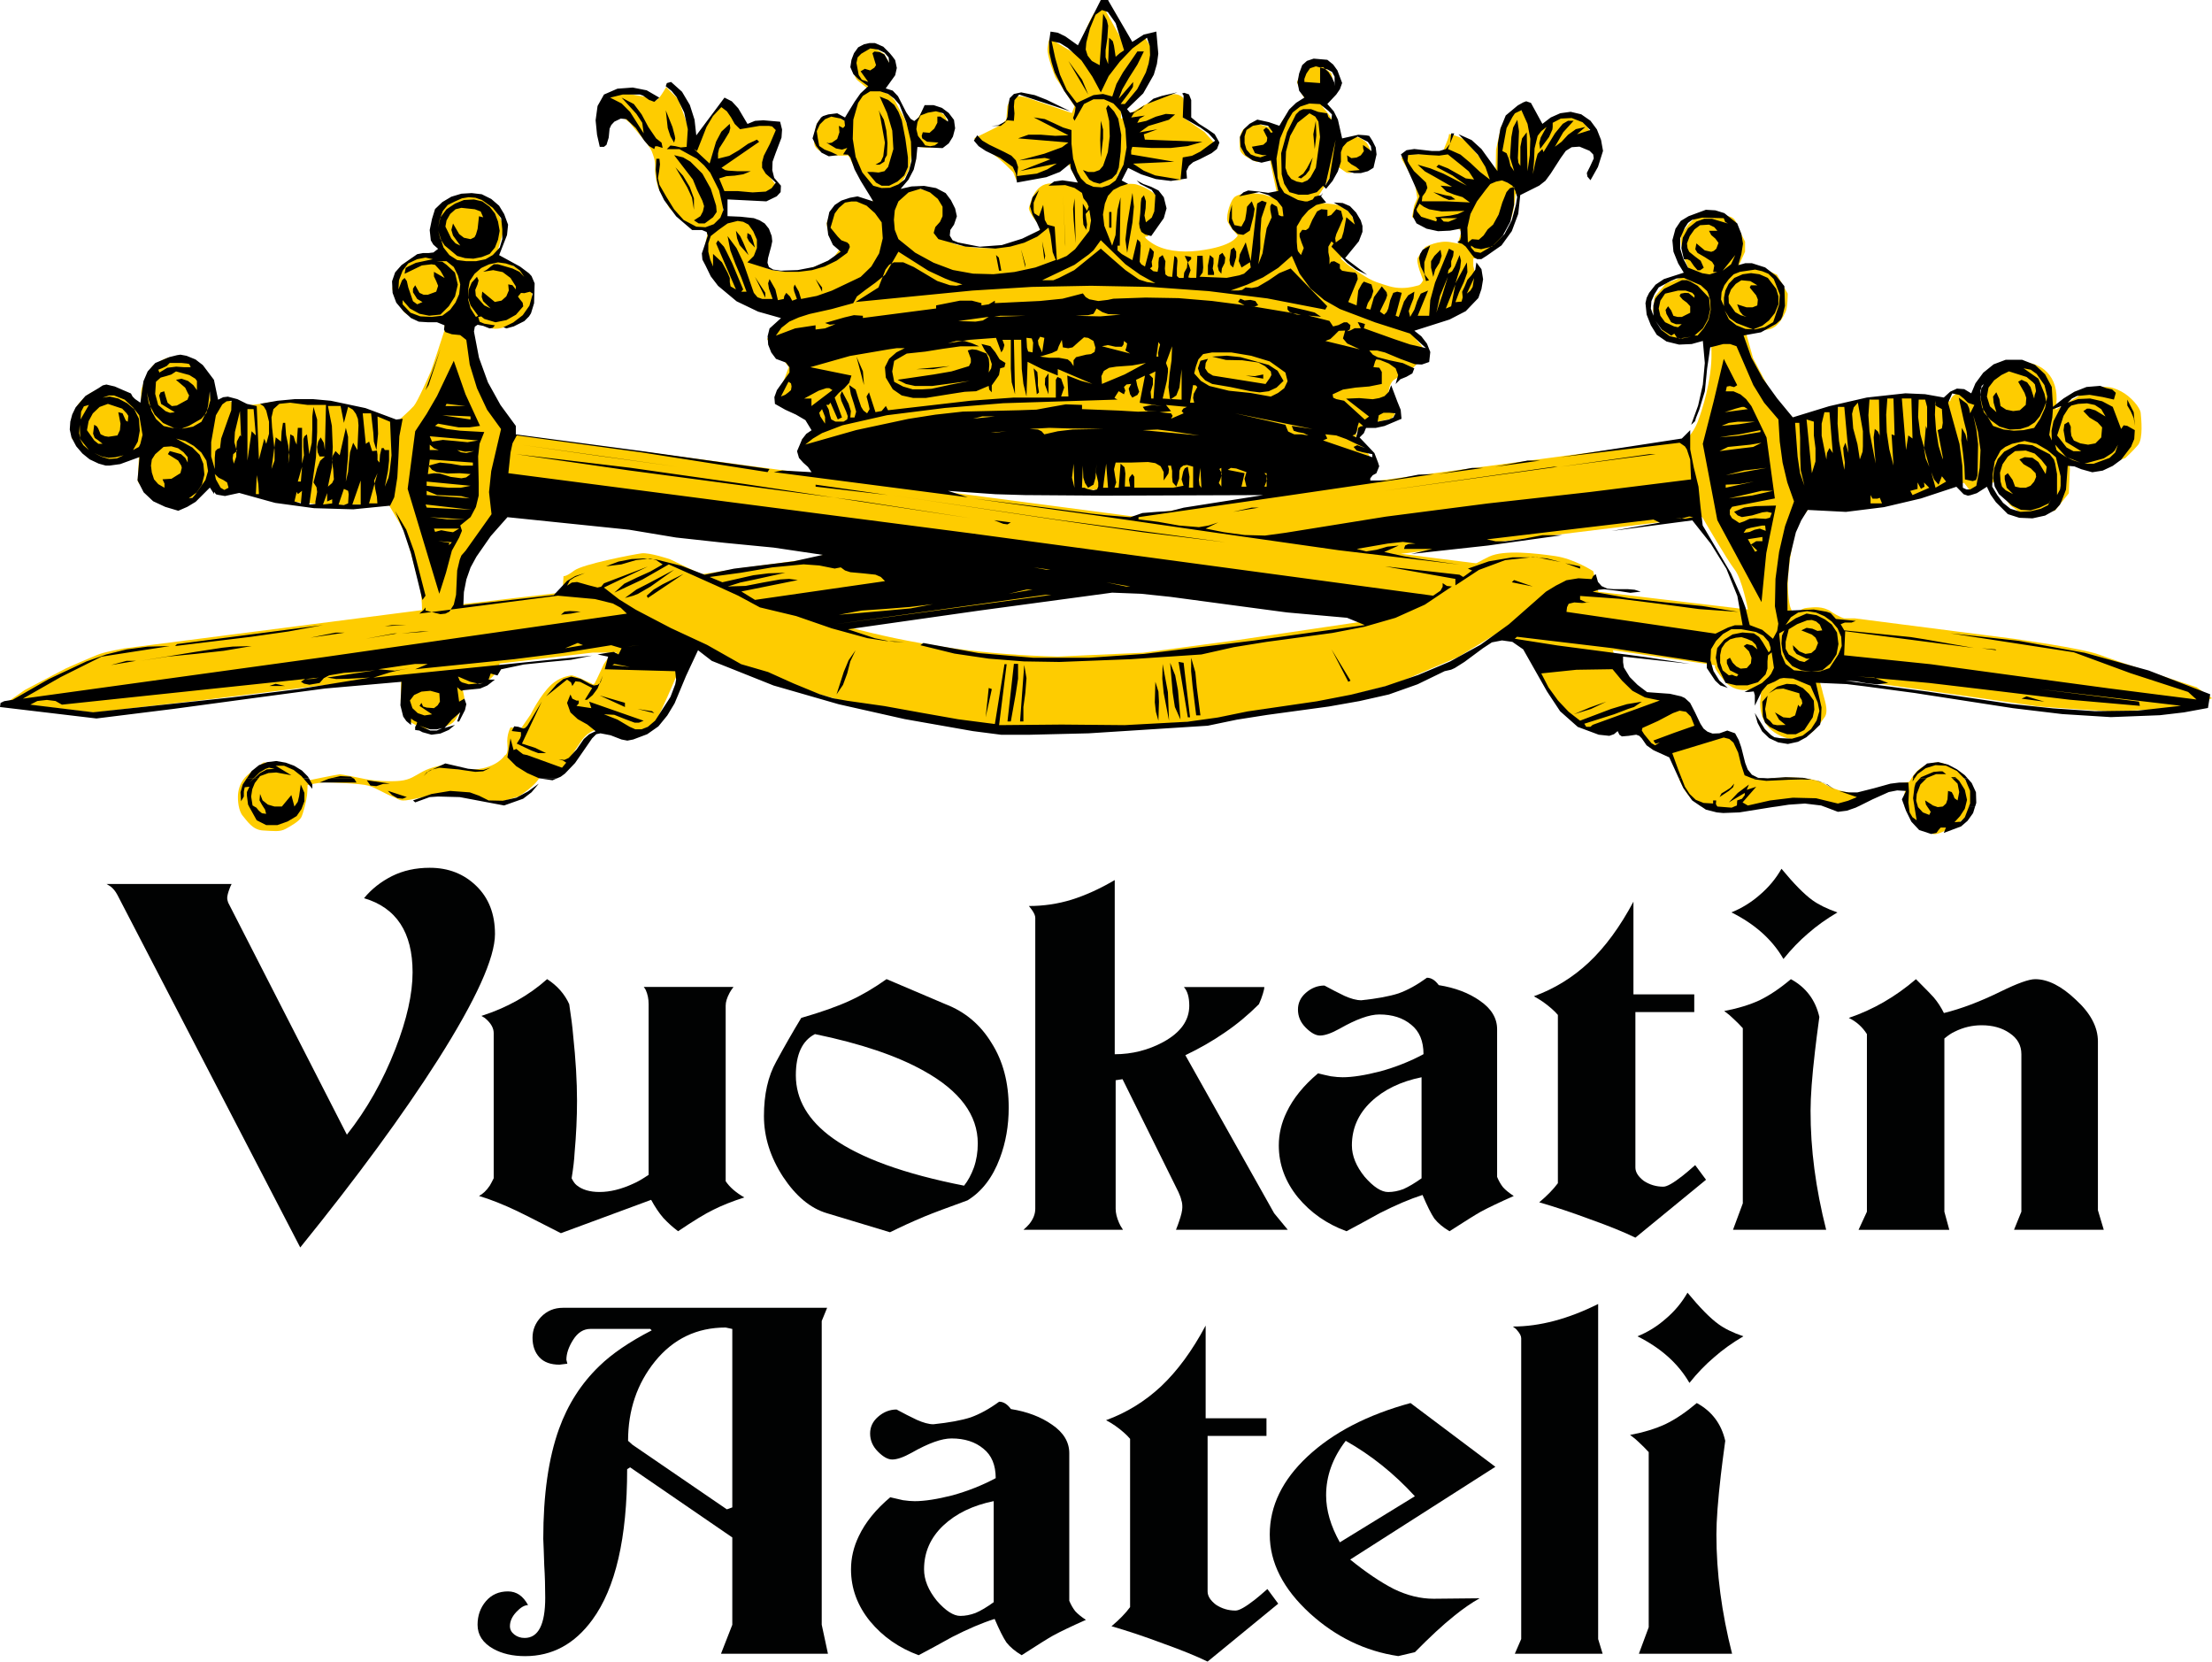 <?xml version="1.0" encoding="UTF-8"?> <svg xmlns="http://www.w3.org/2000/svg" xmlns:xlink="http://www.w3.org/1999/xlink" version="1.1" id="Layer_1" x="0px" y="0px" viewBox="0 0 430.62 323.4" style="enable-background:new 0 0 430.62 323.4;" xml:space="preserve"> <style type="text/css"> .st0{fill:#FECC00;} .st1{fill:#010202;} </style> <g> <g> <path class="st0" d="M51.3,148.4c0,0-1.96,1.37-3.2,2.52c-1.24,1.16-1.66,2.52-1.76,3.68c-0.1,1.16,0.1,3.26,0.93,4.2 c0.83,0.95,1.86,2.73,3.92,2.84c2.07,0.1,3.3,0.32,4.44-0.32c1.14-0.63,2.58-1.47,3-2.21c0.41-0.74,1.03-3.36,1.14-4.31 c0.1-0.95,0.1-2,0.1-2s2.27-0.52,3.4-0.52c1.14,0,7.02,0.21,8.47,0.64c1.44,0.41,3.4,1.68,4.85,2.2c1.44,0.53,0.93,1.06,4.33,0.32 c3.4-0.74,6.5-1.16,6.5-1.16l2.99,0.42l3.2,0.85l3.51,0.63l3.82-1.16c0,0,3.51-2.1,4.23-4c0.73-1.89,0.73-1.47,0.73-1.47 l1.44,0.21l2.17-0.11l3.82-5.67c0,0,1.65-2.31,3.72-1.9c2.06,0.43,3.09,0.95,3.72,0.95c0.62,0,3.09-0.2,3.61-0.62 c0.52-0.43,2.27-0.95,3.2-2c0.92-1.06,5.98-13.25,5.98-13.25l1.44-2.31c19.54,11.7,48.64,16.82,70.91,16.93l10.53-0.31l8.98-0.53 l8.47-0.63l12.07-2.21l11.46-1.37l14.35-3.68l12.07-5.15l8.98-5.47c10.01,8.2,3.87,9.44,14.45,18.29c0,0,0.31,1.16,3.2,1.05 c2.89-0.1,5.16-0.73,5.16-0.73l2.27,1.04l1.14,0.43l2.68,2.73l2.48,0.63l0.83,0.84l1.75,4.63c0,0,1.44,4.21,4.44,5.47 c2.99,1.27,4.33,0.95,4.33,0.95l6.91-0.84c0,0,3.2-0.84,4.13-0.95c0.93-0.11,5.47-0.21,5.98-0.11c0.52,0.11,3.51,0.74,4.23,1.05 c0.72,0.31,3.72,0.21,4.24-0.21c0.51-0.42,3.71-2.21,5.16-2.94c1.44-0.73,2.99-0.83,3.72-0.73c0.72,0.1,1.13,0.42,1.13,0.42 s-0.62,1.58-0.41,2.52s0.73,2.31,0.73,2.31l1.03,1.47c0,0,2.37,1.9,3,2.1c0.62,0.22,0.72,1.27,3.92-0.52 c3.2-1.79,3.92-2.94,3.92-2.94s0.72-3.05,0.62-3.99c-0.1-0.95-2.16-4.32-3.3-4.74s-1.96-1.26-3.31-1.26 c-1.34,0-2.89,0.64-3.82,1.47c-0.93,0.85-1.75,2.31-1.75,2.31l-2.79,0.42l-5.78,1.58l-2.27,0.21c0,0-3.16-0.23-5.78-1.89 c-1.65-1.05-5.89-1.27-7.74-1.16c-1.86,0.11-6.09,0.74-6.91-0.53c-0.83-1.26-1.66-3.47-1.66-3.47s-0.93-3.68-1.34-3.99 c-0.42-0.32-2.07-0.42-3.41-0.52c-1.34-0.11-2.99,0.63-3.31-0.64c-0.31-1.26-1.96-4.41-1.96-4.41l-2.58-2.31l-6.09-0.74l-3.2-2.42 l-2.48-4.21l-4.23-16.93c0,0-3.72-2.42-7.43-2.94c-3.72-0.53-9.91-1.27-12.8,0.1c-2.89,1.37-6.3,3.58-6.3,3.58l-3.2,2.1 l-8.47,4.53l-6.5,2.41l-24.87,3.68l-18.06,2.42l-16.62,0.74c-27.15-0.62-51.03-6.97-75.45-18.93c0,0-4.02-1.37-5.57-1.16 c-1.55,0.21-11.46,2.1-13.11,3.36c-1.66,1.27-2.07,1.06-2.07,1.06l-0.1,1.79l10.94,3.26l1.55,5.15l-2.37,5.25l-1.24,0.32 l-0.93,1.36c0,0-1.44,3.15-1.75,3.68c-0.31,0.53-0.62,0.11-0.62,0.11s-3.4-1.68-4.02-1.58c-0.62,0.11-2.29,0.38-3.82,1.79 c-2.17,2-4.02,5.78-4.02,5.78l-1.96,2.84l-1.96-0.31c0,0-0.83,1.37-0.62,3.37c0.21,1.99-0.52,2.1-0.52,2.1s-1.44,2.42-5.88,2.73 c-4.44,0.31-4.65-0.63-4.65-0.63l-1.65-0.21c0,0-2.27,0.42-3.82,1.27c-1.55,0.83-2.37,1.57-4.33,1.78c-1.96,0.21-5.16,0-6.71-0.31 c-1.55-0.32-4.64-0.95-5.06-0.95c-0.41,0-6.5,1.26-6.5,1.26l-1.24-1.37l-3.1-2L51.3,148.4z"></path> <path class="st0" d="M195.53,95.36c0,0-15.43-0.71-17.49-1.12c-2.06-0.41-19.86-2.76-19.86-2.76L156.03,88l0.1-2.45l2.05-1.74 l-1.13-2.86l-5.25-2.96l-0.51-1.03l1.44-3.27l0.82-2.25l-1.96-2.55l-2.26-2.87l1.23-2.04l2.06-2.66l-4.73-1.53 c0,0-5.55-2.05-6.38-2.86c-0.82-0.82-4.11-5.63-4.32-6.34c-0.2-0.72,0.2-3.99,0.41-4.5c0.21-0.51-0.1-1.43-0.1-1.43l-2.47-0.2 l-1.13-0.51l-3.6-3.47l-2.16-3.89c0,0-0.72-2.35-0.61-3.88c0.1-1.54-0.41-2.56-0.62-3.17c-0.2-0.61-1.23-1.94-1.23-1.94 l-3.08-3.68l-3.81-3.17l-0.83-1.33l1.03-0.92l2.98-0.31l4.53,0.82c0,0-0.1,0.72,0.61,0.61c0.72-0.1,0.72,0,1.23-0.61 c0.52-0.61,1.34-2.05,1.34-2.05l2.37,2.36l1.64,4.6l1.23,4.09l2.57-4.19l3.4-3.58l2.88,4.29h2.26l3.29-0.3l1.75,0.3v2.76 l-1.85,4.2l0.31,2.45c0,0,1.02,1.43,1.34,1.84c0.31,0.41,0.2,1.13,0.2,1.13l-2.06,1.43h-8.33l0.1,4.4l3.7,0.1l2.57,0.71l1.44,2.76 l-1.23,4.8l2.26,1.23c0,0,2.57,0.82,5.76,0.4c3.19-0.4,6.79-2.35,6.79-2.35l1.75-2.35l-2.16-1.84c0,0-1.03-2.25-0.61-3.17 c0.41-0.92,1.23-2.76,2.46-3.48c1.23-0.72,2.26-0.82,3.6-0.4c1.34,0.4,2.88,1.33,2.88,1.33l-0.2-2.66l-2.26-2.87l-2.36-4.7 c0,0-1.44,0.1-2.67,0c-1.23-0.1-3.91-0.72-4.01-2.45c-0.11-1.74,0.41-4.4,1.34-4.61c0.92-0.2,1.85-0.71,3.08-0.41 c1.23,0.31,1.95,1.23,1.95,1.23l1.23-3.58l2.16-2.36l0.72-0.81c0,0-1.23-0.93-2.06-1.64c-0.82-0.71-1.13-3.68-1.13-3.68l1.13-2.04 l1.44-0.62l2.16,0.21l1.64,1.02l1.23,2.25l-0.1,1.95l-1.54,2.25l-0.41,0.62l1.75,0.82c0,0,1.13,1.02,1.34,1.54 c0.2,0.51,1.54,2.86,1.54,2.86l0.62,1.43l1.02-0.2l0.62-0.41l1.64-2.35l2.57,0.2l1.44,0.93l0.72,1.63l0.31,1.84l-0.82,1.54 l-1.34,1.12l-2.37,0.2l-2.88-0.3c0,0-0.03,3-0.51,4.4c-0.93,2.66-3.19,4.19-3.19,4.19s-0.41,1.22,0.1,1.13 c0.52-0.1,2.16-0.92,2.16-0.92l2.88-0.51l3.7,1.02l1.75,3.89l-1.13,3.98l0.41,1.02l2.67,1.03c0,0,3.7,0.72,4.84,0.61 c1.13-0.1,2.16,0.61,7.3-1.43c5.14-2.05,2.99-1.13,2.99-1.13l1.23-1.33l-1.54-2.05c0,0-1.03-1.53-0.82-1.94 c0.2-0.41,0.82-4.7,4.32-4.7c3.5,0,4.43,0.51,4.43,0.51l1.02-0.2l-1.64-3.17l-0.61-1.33l-5.66,2.97l-4.32,0.61l-0.62-1.53 c0,0-2.57-2.76-4.32-3.78c-1.75-1.02-3.29-2.86-3.29-2.86s3.81-1.84,4.73-2.35c0.93-0.51,1.54-1.33,1.54-1.33l0.2-2.55 c0,0,0.52-1.53,1.03-1.74c0.52-0.2,1.44-0.41,3.19,0.2c1.75,0.62,8.33,2.86,8.33,2.86l0.52-1.33l-3.7-5.62 c0,0-1.75-4.19-1.54-5.73c0.2-1.53,0.41-1.84,0.41-1.84l4.94,2.96l1.23-2.56c0,0,1.95-4.91,2.67-5.52 c0.72-0.61,1.85-0.61,1.85-0.61l3.19,5.73l1.03,1.73l3.6-1.94l1.23,1.94v3.99l-1.85,4.1l-4.01,3.78v2.05c0,0,4.42-2.66,5.14-2.97 c0.72-0.3,4.22-1.84,5.14-1.84c0.92,0,1.64,0.41,1.85,0.82c0.2,0.41,0.2,3.88,0.2,3.88l3.91,2.66l1.85,2.05 c0,0-1.34,2.15-2.67,2.56c-1.34,0.41-3.09,1.02-3.29,1.53c-0.2,0.51-0.1,1.73-0.31,2.25c-0.2,0.51-0.2,1.02-0.2,1.02 s-3.29-0.1-4.11-0.2c-0.82-0.1-5.87-2.55-6.28-2.66c-0.41-0.1-1.85,1.85-1.85,1.85l-0.51,2.04c0,0,2.78-0.61,4.22-0.2 c1.44,0.41,4.43,1.84,4.22,3.48c-0.2,1.63-1.34,5.11-1.34,5.11l-0.82,1.53c0,0-1.44-0.3,0.82,1.23c2.26,1.53,5.66,1.94,9.05,1.53 c3.4-0.41,5.35-1.13,6.38-1.74c1.03-0.62,1.34-1.23,1.34-1.23s-1.85-1.94-2.05-2.96c-0.2-1.02,0.61-3.99,1.54-4.61 c0.93-0.61,2.88-0.72,2.88-0.72l2.67,0.31l1.54,0.51l0.93-0.2l0.1-0.62l-1.03-4.8l-0.41-2.15c0,0-2.06,1.23-2.78,0.82 c-0.72-0.41-2.88-1.13-2.98-2.45c-0.11-1.33-0.21-2.97,0.82-3.89c1.03-0.92,1.75-0.92,2.47-0.92c0.72,0,3.29,0.92,3.29,0.92 l0.41,0.92l1.13-2.25l1.95-2.86l1.86-0.92l0.72-0.72l-0.72-1.13l-0.83-2.14l1.13-2.45l1.54-1.23l2.16,0.51l1.85,1.43l0.62,2.55 l-1.54,2.45l-0.82,1.53c0,0,1.54,1.64,1.75,2.35c0.21,0.72,0.82,3.17,0.93,4.19c0.1,1.03,0.31,0.82,0.31,0.82s1.65-1.33,2.99-1.43 c1.34-0.1,1.75,0.41,2.36,0.82c0.62,0.41,1.45,2.45,1.23,3.17c-0.2,0.72-0.51,2.05-1.75,2.35c-1.23,0.3-2.57,0.92-3.19,0.51 c-0.62-0.4-2.06-1.43-2.06-1.43l-0.82,1.95l-1.34,2.25l-1.54,2.45l0.41,0.72c0,0,3.4,0.2,3.91,0.51c0.51,0.31,1.75,0.72,2.36,1.74 c0.62,1.02,1.13,2.25,0.93,2.96c-0.2,0.72-2.47,4.91-2.47,4.91l-0.41,0.72c0,0,1.44,1.32,1.95,1.64c0.52,0.3,3.19,2.34,5.04,2.96 c1.85,0.61,3.09,1.13,4.84,1.13c1.75,0,2.78-0.41,3.29-0.51c0.51-0.1,0.92-1.03,0.92-1.03s-1.54-3.57-1.03-4.39 c0.52-0.82,1.44-2.05,1.44-2.05s2.68-1.43,5.04-0.92c2.37,0.51,1.34,0.1,1.34,0.1l0.62-2.15l-1.03-1.33l-5.97,0.2l-2.57-1.74 l0.41-2.25l0.61-1.43l-0.51-3.07l-2.57-4.6l0.31-0.82l6.69-0.11l1.03-0.4c0,0,1.03-2.45,1.13-2.86s0.1-0.61,0.1-0.61 s2.67,0.51,3.5,1.63c0.82,1.13,2.88,3.17,3.91,4.81c1.03,1.63,1.64,1.53,1.64,1.53l0.1-4.91l0.93-4.4l1.23-1.94l1.75-1.94 l1.75,1.13l2.05,2.97c4.16-2.95,9.93-3.54,11.11,2.34l-1.54,0.52l-4.63,0.2l-1.54,2.76l-3.91,4.61l-2.78,1.84l-0.62,0.62 c0,0-0.31,3.88-1.23,5.42c-0.93,1.53-2.27,4.6-3.19,5.01c-0.93,0.41-2.99,1.84-2.99,1.84l-0.82,0.2v1.43l0.61,2.55l-1.44,3.89 l-3.6,2.76l-5.86,2.04l-2.37,0.92c0,0,1.54,2.25,2.16,2.86c0.61,0.62,1.34,2.05,0.92,2.36c-0.41,0.3-1.13,1.43-1.13,1.43 s-0.93,1.13-1.86,1.63c-0.93,0.52-2.26,1.33-2.88,1.74c-0.62,0.41-1.03,1.74-1.03,2.35c0,0.61,1.23,4.4,1.23,4.4l-0.72,0.81 l-5.25,1.13l-1.44,1.33l-0.31,1.74l2.16,1.94l1.02,1.94l-0.72,1.84l-16.26,3.58l-6.99,0.3L195.53,95.36z"></path> <path class="st0" d="M18.06,89.36l-4.05-3.98l-0.21-3.48c0.1-0.2,0.93-2.66,1.55-3.38c0.62-0.71,1.76-2.04,3.32-2.46 c1.55-0.41,3.11,0,3.11,0s0.83,0.51,3.53,2.05c1.67,0.95,2.15,1.39,2.26,1.59c-0.05-0.66-0.25-3.34,0.02-4.15 c0.31-0.93,1.66-4.3,2.49-4.61c0.83-0.3,1.97-1.53,3.73-1.43c1.76,0.1,2.8,0.92,3.62,1.63c0.83,0.72,1.04,1.02,2.18,2.25 c1.14,1.22,1.35,4.19,1.45,4.81c0.1,0.61,1.04-0.1,1.04-0.1l1.14-0.51l2.28,0.72c0,0,1.56,0.72,3.42,0.51 c1.87-0.2,4.04-0.61,4.04-0.61l9.33-0.31c0,0,8.19,1.84,8.6,1.94c0.41,0.1,5.81,2.05,5.81,2.05l1.03-0.2c0,0,2.08-1.84,2.8-2.66 c0.73-0.82,3.01-6.03,3.32-6.75c0.31-0.71,2.69-8.08,2.69-8.08s0.1-1.74-0.52-1.84c-0.62-0.1-3.42-0.2-4.04-0.2 c-0.62,0-3.11-0.92-3.42-1.54c-0.31-0.61-2.38-3.68-2.18-4.6c0.21-0.92,0.93-3.48,1.35-3.78c0.42-0.3,2.49-2.35,3.32-2.35 c0.83,0,4.04-0.31,4.04-0.31l0.62-0.72l-1.24-2.15c0,0-0.52-3.67,0.1-4.5c0.62-0.82,3.01-3.27,3.63-3.47 c0.62-0.2,2.69-0.92,4.14-0.51c1.46,0.41,3.53,1.84,4.14,2.66c0.62,0.82,1.66,3.07,1.56,3.78C97.96,45.4,96.5,50,96.5,50 s1.04,0.72,1.46,0.82c0.41,0.1,4.25,1.94,4.76,3.37c0.52,1.43,0.83,2.05,0.83,2.05s0.21,2.15-0.31,3.17 c-0.52,1.03-1.87,3.07-3,3.48c-1.14,0.41-3.32,1.74-5.5,0.72c-2.17-1.03-2.9-1.03-2.9-1.03v5.83l3.52,9.51l3.31,6.13l1.35,0.51 l57.62,7.67l62.9,8.28l33.89-5.11l73.78-9.81c0,0,1.45-1.32,2.28-3.47c0.83-2.15,2.8-8.18,2.69-13.5 c-0.1-5.32-0.41-2.97-0.41-2.97s-3.32,1.23-4.46,0.92c-1.14-0.3-4.35-1.33-4.35-1.33l-2.17-4.71l0.31-2.76l2.17-2.56l3.11-1.22 l1.97-0.41l-1.35-2.96c0,0-1.45-4.3-0.41-5.53c1.04-1.22,2.07-3.27,4.67-3.07c2.59,0.2,4.97-0.61,5.7,1.23 c0.73,1.84,1.76,3.78,1.76,3.78v1.94l-1.24,2.76l-0.21,0.92l2.18-0.71l2.8,0.3l2.69,1.23l2.08,3.68c0,0,0,2.76-0.42,3.57 c-0.41,0.82-1.35,2.97-3.21,3.38c-1.87,0.41-4.56,0.41-4.56,0.41l1.45,5.22l4.36,8.28l3.94,3.78l9.74-2.97l6.43-1.43 c0,0,6.74-0.61,8.4-0.41c1.66,0.2,5.49,1.13,5.49,1.13s0.1-0.82,0.93-1.33c0.83-0.51,1.45-0.62,1.97-0.62 c0.52,0,2.28,1.13,2.28,1.13l0.72,0.31c1.75-9.98,16.77-9.59,14.62,2.15l2.28-1.33c0,0,5.18-3.27,6.43-3.17 c1.24,0.1,2.08-0.1,4.04,0.92c1.97,1.03,3.73,3.18,3.83,4.2c0.1,1.03,0.52,5.01-0.52,6.24c-1.04,1.23-2.49,2.55-2.49,2.55 l-4.87,1.74l-6.11-1.33l0.21,1.64l-0.21,4.8l-2.7,3.38l-4.14,0.72l-2.48-0.2l-2.18-1.64l-3-4.5l-3.11,1.63l-1.55,0.2l-1.24-1.63 l-6.94,2.25l-7.77,2.05l-6.01,0.51l-9.02-0.41l-3,3.99c0,0-1.66,7.77-1.55,11.75c0.1,3.99,0.72,4.61,0.72,4.61 s-0.93,1.33,0.21,0.92c1.14-0.41,1.55-1.23,2.8-1.33c1.24-0.1,3-0.41,4.66,0.72c1.66,1.13,2.59,1.33,2.59,1.33h2.07l31.08,3.99 c0,0,13.27,1.84,16.48,3.07c3.22,1.22,18.97,6.34,18.97,6.34l3,2.15l-5.59,1.94l-14.09,0.62c0,0-13.26-0.82-14.51-1.02 c-1.24-0.2-37.31-5.32-37.31-5.32l-5.08-0.1c0,0,0.73,2.35,0.83,2.97c0.1,0.61,1.24,3.38,0.31,4.6c-0.93,1.23-3.22,5.23-7.25,4.09 c-6.53-1.85-5.18-8.08-5.18-8.08l0.1-2.05c0,0-4.36,2.25-7.15-1.02c-2.8-3.27-1.66-2.97-1.66-2.97l-0.83-0.2l-39.69-5.83 l13.06-9.61l2.59,1.02l31.09,3.68c0,0-1.14-5.92-2.59-7.77c-1.45-1.84-6.32-10.23-6.32-10.23l-58.66,7.16l16.16,2.05 c0,0-1.04,1.12-2.69,2.04c-1.66,0.92-4.56,3.17-5.59,3.58s-9.95,4.09-10.78,4.19c-0.83,0.1-44.25-4.8-44.25-4.8l-6.63-0.41 l-54.82,7.05l-16.07-4.2l-7.57-3.67l-3.94-1.84l7.98-1.23l13.68-1.84l3.53-1.23l-63.32-7.67l-6.32,7.87l-2.69,5.32l-0.31,4.71 l20-2.35l4.77-0.1l5.59,1.13l3.73,2.66l0.52,3.78l-1.66,3.99l-3,0.2h-3.63l-18.13,2.13c-0.23,0.59-0.48,1.22-0.62,1.55 c-0.32,0.72-1.66,1.94-2.28,2.15c-0.62,0.21-3.32,0.51-3.32,0.51s-1.86-0.82-1.45-0.3c0.42,0.51,0.83,2.66,0.83,3.17 c0,0.51-0.62,1.84-1.24,2.96c-0.62,1.13-0.93,1.64-2.28,2.15c-1.35,0.51-2.17,0.61-3.73,0.51c-1.55-0.1-1.66-0.51-2.38-0.81 c-0.73-0.31-1.14-0.72-1.66-1.23c-0.52-0.51-1.14-2.97-1.14-3.38c0-0.3,0.06-3.36,0.09-4.92l-37.49,4.62l-22.28,2.55l-17-1.94 l3.52-2.45l7.98-4.19c0,0,5.5-2.45,6.74-2.86c1.24-0.41,4.56-1.03,4.56-1.03l58.04-7.46c0,0,0-2.05-0.31-3.89 c-0.31-1.84-3-11.25-3-11.25l-3.32-5.63l-10.88,0.41l-9.33-0.92l-9.02-1.85l-2.9,0.11l-1.55-0.11l-1.45-1.73l-2.28,2.55 c0,0-3.32,2.35-3.73,2.25c-0.41-0.1-4.56-0.92-5.29-2.05c-0.73-1.13-2.28-2.56-2.28-3.07c0-0.51,0.21-3.99,0.21-4.4 c0-0.41-0.41-0.92-0.41-0.92s-4.25,1.33-4.87,1.43C21.06,89.77,18.06,89.36,18.06,89.36"></path> <path class="st1" d="M142.56,293.39v-34.73l-1.29-0.28c-5.6,0-10.18,2.19-13.75,6.58c-3.5,4.33-5.25,9.49-5.25,15.47l0.86,0.77 l18.37,12.57L142.56,293.39z M161.18,321.87h-20.82l2.2-5.63v-17l-19.9-13.65l-0.57,0.37c0,13.37-2.26,23.15-6.78,29.31 c-3.44,4.71-7.8,7.07-13.08,7.07c-2.42,0-4.48-0.47-6.21-1.43c-2.04-1.15-3.05-2.71-3.05-4.68c0-1.78,0.54-3.31,1.62-4.58 c1.09-1.27,2.52-1.91,4.3-1.91c1.65,0,2.96,0.89,3.91,2.67c-0.7,0-1.46,0.45-2.29,1.34c-0.83,0.89-1.24,1.81-1.24,2.76 c0,0.64,0.28,1.18,0.86,1.63c0.57,0.44,1.24,0.66,2,0.66c2.67,0,4.01-2.61,4.01-7.83c0-2.16-0.06-4.26-0.19-6.3 c-0.06-2.1-0.13-3.82-0.19-5.16c0-8.59,1.02-15.72,3.06-21.39c1.72-4.77,4.33-8.85,7.83-12.22c2.48-2.42,5.89-4.74,10.22-6.97 l-0.29-0.28h-11.65c-1.33,0-2.45,0.7-3.34,2.1c-0.89,1.4-1.33,2.7-1.33,3.91l0.19,0.76l-1.52,0.19c-1.72,0-3.03-0.47-3.92-1.43 c-0.89-0.96-1.34-2.23-1.34-3.82c0-1.53,0.55-2.86,1.63-4.01c1.15-1.21,2.58-1.81,4.3-1.81h51.42l-1.05,2.57v59.11L161.18,321.87z "></path> <path class="st1" d="M193.45,311.84v-19.67c-4.07,0.83-7.35,2.42-9.84,4.77c-2.48,2.36-3.72,5.19-3.72,8.5 c0,2.04,0.83,4.07,2.48,6.11c1.72,1.97,3.25,2.96,4.58,2.96c0.96,0,1.94-0.19,2.96-0.57C190.94,313.51,192.12,312.8,193.45,311.84 M211.4,315.28c-2.73,1.21-4.87,2.23-6.4,3.06c-1.02,0.57-3.05,1.85-6.11,3.82c-1.27-0.76-2.26-1.59-2.96-2.48 c-0.64-0.95-1.4-2.48-2.3-4.58c-2.42,0.76-5.19,1.94-8.3,3.53c-2.17,1.21-4.33,2.39-6.49,3.53c-3.82-1.4-6.97-3.6-9.45-6.59 c-2.48-3.05-3.72-6.43-3.72-10.12c0-2.23,0.51-4.39,1.53-6.49c1.27-2.67,3.31-5.19,6.11-7.54c0.76,0.19,1.59,0.38,2.48,0.57 c0.89,0.13,1.65,0.19,2.29,0.19c1.91,0,4.37-0.38,7.35-1.14c2.99-0.83,5.79-1.94,8.41-3.34c0-2.55-0.8-4.46-2.39-5.73 c-1.59-1.33-3.66-2-6.21-2c-1.91,0-4.49,0.92-7.74,2.77c-1.59,0.89-2.86,1.33-3.81,1.33c-0.83,0-1.76-0.51-2.77-1.53 c-1.02-1.02-1.53-2.19-1.53-3.53c0-1.27,0.51-2.35,1.53-3.24c1.08-0.95,2.29-1.43,3.62-1.43c1.4,0.76,2.71,1.43,3.92,2 c1.28,0.57,2.36,0.87,3.25,0.87c3.06-0.32,5.47-0.76,7.26-1.34c1.78-0.64,3.63-1.65,5.54-3.05c0.83,0,1.59,0.47,2.29,1.43 c3.19,0.51,5.86,1.53,8.02,3.05c2.23,1.52,3.34,3.38,3.34,5.53v28.74c0.32,0.76,0.7,1.43,1.15,2.01 C209.81,314.13,210.52,314.71,211.4,315.28"></path> <path class="st1" d="M248.84,312.13l-13.75,11.27c-2.23-1.08-5.13-2.26-8.69-3.53c-3.57-1.34-6.9-2.45-10.02-3.35 c1.52-1.27,2.73-2.51,3.62-3.72v-32.75c-0.32-0.39-0.73-0.8-1.24-1.25c-1.08-0.95-2.23-1.75-3.44-2.38 c4.01-1.47,7.57-3.66,10.7-6.58c3.18-3,6.08-6.94,8.69-11.84v18.04h11.84v3.44h-11.46v30.27c0,0.89,0.54,1.75,1.62,2.58 c1.15,0.76,2.42,1.14,3.82,1.14c0.7,0,1.94-0.7,3.72-2.09c0.57-0.45,1.4-1.14,2.48-2.1L248.84,312.13z"></path> <path class="st1" d="M275.44,291.22c-4.01-4.39-8.5-7.99-13.46-10.79c-2.54,3.31-3.82,6.84-3.82,10.6c0,2.93,0.89,5.98,2.67,9.16 L275.44,291.22z M291.11,285.49l-28.26,18.05c3.05,2.48,5.88,4.39,8.49,5.73c2.62,1.27,5.19,1.9,7.74,1.9l8.97-0.09 c-1.59,0.89-3.25,2.04-4.96,3.43c-2.23,1.78-4.77,4.14-7.64,7.06l-3.24,0.76c-6.43-0.95-12.16-3.73-17.19-8.3 c-5.22-4.77-7.83-9.9-7.83-15.37c0-5.54,2.45-10.6,7.35-15.18c4.96-4.64,11.65-8.11,20.05-10.4L291.11,285.49z"></path> <path class="st1" d="M311.99,321.87h-17.09l1.24-2.86v-58.53c0-0.45-0.26-0.95-0.77-1.53c-0.12-0.2-0.41-0.45-0.86-0.76 c5.22,0,10.76-1.47,16.61-4.39v65.22L311.99,321.87z"></path> <path class="st1" d="M337.19,321.87h-18.14l1.91-5.15v-34.09c-0.57-0.63-1.24-1.3-2-2c-0.38-0.39-0.92-0.83-1.63-1.34 c2.67-0.51,4.96-1.21,6.88-2.1c1.97-0.95,4.01-2.33,6.11-4.11c2.93,1.59,4.78,4.04,5.54,7.35c-0.38,2.8-0.67,5.03-0.86,6.68 c-0.57,4.96-0.86,8.82-0.86,11.55C334.14,306.12,335.15,313.85,337.19,321.87 M339.39,260.09c-2.17,1.28-4.07,2.64-5.73,4.11 c-1.65,1.4-3.25,3.05-4.77,4.96c-2.17-3.76-5.54-6.78-10.12-9.07c2.04-0.82,3.88-1.97,5.54-3.44c1.72-1.46,3.12-3.15,4.2-5.05 c2.42,2.93,4.42,4.96,6.01,6.11C335.73,258.6,337.35,259.39,339.39,260.09"></path> <path class="st1" d="M96.36,181.79c0,4.65-3.69,12.79-11.08,24.44c-6.81,10.7-15.75,22.89-26.83,36.57l-35.61-68.65 c-0.38-0.71-0.83-1.25-1.34-1.63c-0.19-0.12-0.44-0.28-0.76-0.47h24.35c-0.19,0.38-0.32,0.67-0.38,0.86 c-0.32,0.83-0.48,1.47-0.48,1.91c0,0.19,0.06,0.48,0.19,0.86l23.11,45.17c3.88-4.91,7.03-10.48,9.45-16.71 c2.23-5.73,3.34-10.7,3.34-14.9c0-7.77-3.16-12.57-9.45-14.42c1.46-1.78,3.28-3.21,5.44-4.3c2.17-1.08,4.62-1.62,7.35-1.62 c3.63,0,6.65,1.18,9.07,3.54C95.15,174.78,96.36,177.9,96.36,181.79"></path> <path class="st1" d="M144.9,233.06c-2.36,0.76-4.36,1.56-6.01,2.39c-1.59,0.76-3.88,2.16-6.88,4.19 c-1.02-0.76-1.97-1.62-2.86-2.57c-0.83-0.95-1.62-2.13-2.39-3.54l-17.57,6.49c-5.35-2.74-8.18-4.17-8.5-4.3 c-2.67-1.27-5.15-2.26-7.44-2.95c0.76-0.39,1.46-1.06,2.1-2.01c0.19-0.31,0.44-0.79,0.76-1.43v-28.26c0-0.95-0.51-1.88-1.53-2.77 c-0.13-0.13-0.41-0.32-0.86-0.57c4.96-1.59,9.23-3.97,12.79-7.16c1.97,1.27,3.41,2.9,4.3,4.87c0.38,2.48,0.64,4.49,0.76,6.02 c0.51,4.77,0.76,9.04,0.76,12.79c0,3.24-0.16,6.65-0.48,10.21c-0.06,1.28-0.25,2.9-0.57,4.87c0.32,0.64,0.64,1.09,0.96,1.34 c1.08,0.89,2.58,1.33,4.48,1.33c2.04,0,4.24-0.54,6.59-1.63c0.76-0.32,1.75-0.89,2.96-1.71v-33.23c0-1.01-0.19-1.94-0.57-2.77 c-0.06-0.13-0.19-0.32-0.38-0.57h17.47c-0.38,0.52-0.64,0.9-0.76,1.15c-0.51,0.95-0.76,1.78-0.76,2.48v34.18 C142.04,231.06,143.25,232.11,144.9,233.06"></path> <path class="st1" d="M190.35,222.56c0-5.54-3.5-10.25-10.5-14.13c-5.22-2.93-12.29-5.32-21.2-7.16c-2.48,1.28-3.72,3.95-3.72,8.02 c0,4.71,2.39,8.78,7.16,12.22c5.41,3.88,13.94,6.97,25.59,9.26c0.76-0.95,1.4-2.13,1.91-3.53 C190.1,225.78,190.35,224.22,190.35,222.56 M196.37,215.59c0,3.5-0.57,6.78-1.72,9.83c-1.4,3.76-3.5,6.49-6.3,8.21 c-3.88,1.4-6.69,2.45-8.41,3.16c-2.41,1.01-4.65,2.04-6.68,3.05l-12.32-3.72c-3.18-0.95-6.01-3.31-8.5-7.07 c-2.48-3.82-3.72-7.76-3.72-11.83c0-4.21,0.79-7.74,2.39-10.6c1.59-2.93,3.21-5.76,4.87-8.5c3.95-1.14,7.1-2.26,9.45-3.35 c2.36-1.08,4.74-2.48,7.16-4.2l11.45,4.87c3.82,1.47,6.81,3.98,8.98,7.54C195.25,206.48,196.37,210.69,196.37,215.59"></path> <path class="st1" d="M250.7,239.36h-21.77c0.25-0.64,0.45-1.14,0.57-1.53c0.45-1.27,0.67-2.22,0.67-2.86 c0-0.58-0.06-1.02-0.19-1.34c-0.06-0.38-0.25-0.92-0.57-1.62l-10.88-21.96l-1.34,0.2v25.01c0,0.83,0.22,1.75,0.67,2.77 c0.12,0.32,0.38,0.76,0.76,1.33h-19.38c0.51-0.44,0.89-0.82,1.15-1.14c0.76-0.95,1.15-1.94,1.15-2.96v-56.62 c0-0.38-0.19-0.86-0.58-1.43c-0.12-0.19-0.35-0.48-0.66-0.87c2.86,0,5.64-0.41,8.3-1.23c2.67-0.83,5.48-2.1,8.41-3.82v33.9 c3.37,0,6.52-0.8,9.45-2.38c3.38-1.85,5.06-4.2,5.06-7.07c0-1.65-0.35-2.86-1.05-3.63h15.66c0,0.26-0.09,0.7-0.29,1.34 c-0.19,0.64-0.44,1.3-0.76,2c-2.1,2.1-4.33,3.95-6.68,5.54c-2.3,1.59-4.84,3.05-7.64,4.39l17.28,30.75L250.7,239.36z"></path> <path class="st1" d="M276.74,229.34v-19.67c-4.07,0.83-7.35,2.42-9.83,4.77c-2.48,2.35-3.73,5.19-3.73,8.49 c0,2.04,0.83,4.07,2.48,6.11c1.72,1.98,3.25,2.97,4.58,2.97c0.96,0,1.94-0.19,2.96-0.57C274.22,230.99,275.4,230.29,276.74,229.34 M294.69,232.78c-2.74,1.21-4.87,2.23-6.4,3.05c-1.02,0.57-3.06,1.85-6.11,3.81c-1.28-0.76-2.26-1.59-2.96-2.48 c-0.64-0.95-1.4-2.48-2.29-4.58c-2.42,0.77-5.19,1.95-8.31,3.53c-2.17,1.21-4.33,2.38-6.49,3.53c-3.82-1.4-6.97-3.59-9.45-6.58 c-2.48-3.05-3.73-6.43-3.73-10.12c0-2.23,0.51-4.39,1.53-6.49c1.27-2.67,3.31-5.19,6.11-7.54c0.76,0.19,1.59,0.39,2.48,0.57 c0.9,0.13,1.66,0.19,2.3,0.19c1.91,0,4.36-0.38,7.35-1.15c2.99-0.82,5.79-1.94,8.4-3.34c0-2.54-0.79-4.45-2.39-5.73 c-1.59-1.33-3.66-2-6.21-2c-1.91,0-4.49,0.92-7.73,2.77c-1.59,0.89-2.87,1.33-3.82,1.33c-0.83,0-1.75-0.51-2.77-1.53 c-1.02-1.01-1.52-2.19-1.52-3.53c0-1.27,0.51-2.35,1.52-3.24c1.08-0.95,2.29-1.43,3.63-1.43c1.4,0.76,2.7,1.43,3.91,2.01 c1.28,0.57,2.36,0.86,3.25,0.86c3.06-0.32,5.48-0.77,7.26-1.34c1.79-0.64,3.63-1.66,5.54-3.05c0.83,0,1.59,0.47,2.3,1.44 c3.18,0.51,5.86,1.52,8.02,3.05c2.23,1.53,3.34,3.38,3.34,5.54v28.74c0.32,0.77,0.7,1.44,1.15,2.01 C293.09,231.63,293.8,232.2,294.69,232.78"></path> <path class="st1" d="M332.12,229.62l-13.75,11.27c-2.23-1.09-5.13-2.26-8.69-3.53c-3.57-1.33-6.91-2.45-10.03-3.35 c1.52-1.27,2.73-2.51,3.63-3.72v-32.75c-0.31-0.38-0.73-0.79-1.24-1.24c-1.09-0.95-2.23-1.75-3.44-2.39 c4.01-1.46,7.58-3.66,10.7-6.58c3.18-2.99,6.08-6.94,8.69-11.84v18.05h11.84v3.44h-11.46v30.26c0,0.89,0.54,1.76,1.62,2.59 c1.15,0.76,2.42,1.14,3.82,1.14c0.7,0,1.94-0.7,3.72-2.1c0.57-0.44,1.4-1.15,2.48-2.1L332.12,229.62z"></path> <path class="st1" d="M355.51,239.36h-18.14l1.91-5.15v-34.09c-0.57-0.64-1.24-1.3-2-2c-0.38-0.38-0.92-0.83-1.62-1.34 c2.67-0.51,4.96-1.21,6.87-2.09c1.97-0.96,4.01-2.33,6.11-4.11c2.93,1.59,4.78,4.04,5.54,7.35c-0.38,2.8-0.66,5.02-0.85,6.68 c-0.58,4.96-0.86,8.82-0.86,11.55C352.45,223.61,353.47,231.34,355.51,239.36 M357.7,177.59c-2.16,1.27-4.07,2.64-5.73,4.1 c-1.65,1.4-3.25,3.06-4.78,4.96c-2.16-3.76-5.54-6.78-10.12-9.07c2.04-0.83,3.88-1.97,5.54-3.43c1.72-1.47,3.12-3.15,4.2-5.06 c2.42,2.93,4.42,4.96,6.01,6.11C354.05,176.09,355.67,176.88,357.7,177.59"></path> <path class="st1" d="M409.55,239.36h-17.47l1.43-3.53v-30.65c0-1.71-0.76-3.09-2.29-4.1c-1.46-1.02-3.28-1.53-5.45-1.53 c-1.84,0-3.59,0.42-5.25,1.25c-0.57,0.25-1.24,0.7-2,1.33v33.71l0.96,3.53h-17.67l1.63-3.53v-34.57c-0.89-1.4-2.07-2.45-3.53-3.15 c4.71-1.59,9.07-4.1,13.08-7.54c2.04,2.04,3.18,3.22,3.44,3.53c0.77,0.9,1.43,1.91,2,3.06c3.38-0.83,7.07-2.23,11.08-4.2 c3.25-1.59,5.47-2.39,6.68-2.39c2.48,0,5.12,1.33,7.93,4.01c2.86,2.61,4.29,5.32,4.29,8.11v32.85L409.55,239.36z"></path> </g> <path d="M75.93,152.52l-1.36,0.06l-1.31,0.43l-1.14-0.11l-0.71-1.03L75.93,152.52z M104.89,152.52l-1.42,1.69l-1.63,1.25l-3.7,1.31 l-8.65-1.63l-4.2-0.11l-1.63,0.11l-2.83,1.03l-0.43-0.38l3.6-1.25l3.64-0.6l3.82,0.28l1.8,0.65l1.85,0.92l2.77,0.06l2.66-0.6 l2.23-1.2L104.89,152.52z M334.76,155.13l0.38-0.71l0.82-0.49l0.93-0.6l0.71-0.82l-0.21,0.71l-0.82,0.71L334.76,155.13z M79.2,155.13l-0.82,0.32l-1.03-0.11l-1.03-0.6l-0.82-0.82L79.2,155.13z M375.15,156.92l-0.22-0.32l-0.16-0.82l1.52,0.98l0.44,0.15 H375.15z M337.76,156.92l0.37-0.15l0.06-0.98l0.93-0.32l0.54-0.71v-0.43l-3.1,1.85l1.74-1.85l2.17-1.63l-0.43,1.03l1.85-0.6 l-2.66,3.05l1.03,0.6l4.31-0.98l4.46-0.54l4.51,0.11l4.25,1.03l1.96-0.54l1.74-0.71l-3.48-1.2l1.85,0.28h1.74l3.26-0.82l3.16-0.88 l1.75-0.22h1.74l0.11,1.74l-0.11,2.13l0.1,0.75h-0.87l-0.49-1.35l0.82-1.63l-1.74-0.11l-1.63,0.32l-3.16,1.42l-2.71,1.35h-6.9 l-0.4-0.15l-3.16-0.38l-3.16,0.22l-2.07,0.32H337.76z M57.36,156.92l0.61-0.86l0.26-1.09l0.32-2.28l0.71,1.63v1.63l-0.37,0.97 H57.36z M54.92,156.92l1.8-2.17l0.58,2.17H54.92z M51.18,156.92l-0.17-0.26l-0.49-0.88l0.11-1.25l0.49,1.25l1.03,0.82l1.09,0.32 H51.18z M382.99,151.44l0.86,0.97l0.82,1.8l0.06,2.06l-0.2,0.65h-1.21l0.21-0.54v-2.45l-0.92-2.17l-0.31-0.32H382.99z M380.83,151.44l0.58,0.54l1.09,1.74l0.43,1.96l-0.31,1.25h-4.35l0.58-0.54l0.28-0.82l0.11-1.63l0.71,0.22l0.32,0.6l0.22,0.6 l0.6,0.43l0.32-1.63l-0.32-1.63l-1.08-1.08H380.83z M375.1,151.44l-1.25,1.25l-0.71,1.85l-0.11,1.31l0.32,1.08h-0.66l-0.26-1.57 l0.26-2.12l0.23-0.82l0.88-0.97H375.1z M372.77,151.44l-0.44,0.65l0.1-0.65H372.77z M343.33,151.44l0.79,0.05l0.75-0.05h6.4 l2.98,0.65l1.52,0.6l1.42,1.03l-2.02-1.31l-2.28-0.65l-2.23-0.06l-2.34,0.06l-4.47,0.22l-2.18-0.28l-0.65-0.26H343.33z M327.36,151.44l0.65,1.68l0.92,1.42l1.2,1.14l1.52,0.6l1.85,0.11v-0.6h0.6l-0.06,0.71l0.24,0.43h-3.18l-1.68-1.14l-1.74-2.45 l-0.87-1.9H327.36z M108.55,151.44l-0.99,0.43l-2.56-0.38l-0.1-0.05H108.55z M68.72,151.44l0.25,0.15l0.43,0.71h-7.19l1.74-0.71 l0.65-0.15H68.72z M60.13,151.44l0.67,1.25v0.82l-1.78-2.06H60.13z M49.52,151.44l-0.96,0.86l0.86-0.86h-1.34l-0.83,1.25 l-0.43,1.52l0.11,1.74l0.54-0.92v-0.98l0.17-0.82l0.92-0.11l-0.49,1.03v0.71l0.22,1.74l0.18,0.32h0.97l-0.27-0.15l-0.28-1.74 l0.22-1.42l0.49-1.2l0.74-0.97H49.52z"></path> <path d="M57.36,156.92l-0.04,0.06l-0.02-0.06h-2.38l-0.05,0.06h-1.42l-0.21-0.06h-2.07l0.43,0.66l0.21,0.82l-0.81-0.11l-0.6-0.49 l-0.49-0.6l-0.49-0.28h-0.97l1.52,2.73l1.85,0.94h2.18l2-0.71l1.74-1.04l0.94-1.36l0.21-0.56H57.36z M337.76,156.92l-0.66,0.28 l-2.77-0.22l-0.04-0.06h-3.18l0.98,0.66l2.12,0.54l1.25,0.12l3.16-0.12l6.42-1.03l1.1-0.17H337.76z M354.93,156.92l2.86,1.09 l1.74-0.22l1.74-0.6l0.56-0.28H354.93z M383.33,156.92l-0.82,2.14l-0.82,0.86l-1.2,0.11l1.09-1.2l0.92-1.42l0.12-0.49h-4.35 l-0.07,0.06l-0.98,0.11l-0.49-0.17h-1.59l0.34,0.49l0.38,0.6l-0.28,0.6l-1.25-0.49l-0.94-1.03l-0.05-0.17h-0.66l0.45,2.73 l-0.82-0.59l-0.55-0.94l-0.16-1.2h-0.87l0.32,0.88l1.04,2.12l1.52,1.63l2.34,0.77l1.03-0.21l0.39-0.55l0.43-0.49h1.03l-0.43,1.04 l3.37-1.26l1.25-1.08l1.09-1.52l0.4-1.32H383.33z M344.87,151.44h6.4l-0.29-0.06l-3.37-0.11L344.87,151.44z M379.84,151.27 l0.17,0.17h0.83l-0.18-0.17H379.84z M64.61,151.44h4.11l-0.45-0.28l-2.02-0.11L64.61,151.44z M83.06,150.34l-0.59,0.71l0.84-0.84 L83.06,150.34z M377.61,150.13l-1.2,0.11l-2.45,1.03l-0.15,0.17h1.29l0.06-0.06l1.74-0.71h1.96l-0.71-0.54H377.61z M83.88,149.85 l-0.48,0.28l-0.09,0.09l0.83-0.43L83.88,149.85z M84.22,149.74l-0.08,0.04l1.38-0.36l3.59,0.32l3.43,0.49l1.52-0.11l1.46-0.71 l-1.36,0.43h-0.81l-2.23-0.22l-4.42-1.03L84.22,149.74z M375.16,148.6l-1.91,1.52l-0.77,0.92l-0.06,0.39h0.35l0.53-0.77l1.58-1.14 l1.91-0.6l2.06,0.11l2.12,1.03l1.32,1.37h0.7l-0.49-0.55l-1.52-1.14l-1.74-0.92l-1.91-0.49L375.16,148.6z M52.04,148.33l-1.63,0.6 l-1.41,1.14l-0.91,1.37h1.34l1.09-1.09l1.2-0.71l0.65-0.22l1.09,0.22l-1.52,0.11l-1.31,0.71l-1.1,0.99h0.81l0.29-0.39l1.63-0.6 l1.52-0.11l2.94,0.54l-3.05-1.85h1.63l1.86,0.82l1.52,1.2l0.33,0.39h1.11l-0.15-0.28l-1.19-1.2l-1.52-0.93l-1.63-0.6l-1.86-0.32 L52.04,148.33z M127.37,138.8l-0.43-0.37l-2.83-0.44L127.37,138.8z M102.99,140.71l-0.33,0.54l-0.43,0.44l-0.38,0.11l-0.92-0.33 l-0.82-0.11l-0.49,0.92l1.8,0.22v0.71l-0.17,0.49l-0.65,1.03l2.77,1.31l0.17,0.07l1.24,0.47h1.52l-0.98-0.47l-1.15-0.56l-2.56-0.82 l1.9-4.03l1.96-4.14L102.99,140.71z M309.45,137.72l-3.1,1.31l3.37-1.04l2.99-1.42L309.45,137.72z M393.55,135.98l4.45,0.59 l-3.48-1.03L393.55,135.98z M121.66,137.61v-0.82l-4.9-1.42L121.66,137.61z M192.34,135.23l-0.46,4.39l0.96-4.39l0.24-1.11 l-0.6-0.22L192.34,135.23z M52.42,133.52h3.1l-1.85-0.43L52.42,133.52z M345.98,133.64l-1.63,1.3l1.4-0.81l1.42-0.11l3.11,0.92 l0.04,0.3l0.06,0.41l0.38,0.6l0.11,0.66l-0.44,0.71l-0.37-0.45l-0.6,2.08l-1.03,0.48l-1.26-0.11l-1.63-0.97l0.81,1.42l0.8,0.65 l0.46,0.38l-1.63,0.05l-0.82-0.16l-0.23-0.27l-0.37-0.43l-0.66-0.55l-0.05-0.48l-0.22-1.26l0.48-2.6l-1.03,1.19l0.11,2.89l0.44,1.2 l0.06,0.05l0.87,0.76l1.63,0.82l1.74,0.6h1.68l1.64-0.82l0.91-1.37l0.73-1.09l0.32-1.52l-0.11-1.74l-0.79-1.12l-0.13-0.19 l-1.2-1.14l-1.42-0.71l-1.74-0.11L345.98,133.64z M224.85,135.23l-0.04,1.45l0.21,1.86l0.49,1.74l0.11-3.71l-0.07-1.34l-0.03-0.62 l-0.6-1.91L224.85,135.23z M109.68,132.16l-1.31,1.03l-1.79,2.04l-0.27,0.31l0.38-0.31l3.7-2.96l0.77,0.54l0.26,0.71l0.6-0.92 l0.92,0.11l2.34,1.2l-0.82,1.33l-0.6,0.96h0.44l1.08-0.92l0.03-0.04l0.91-1.22l0.43-1.07l-0.43,0.36l-0.71,0.11l-0.82-0.32 l-1.75-0.97l-1.85-0.44L109.68,132.16z M116.76,132.94l0.16-0.13l0.44-1.35L116.76,132.94z M199.36,129.86l-0.4,5.36l-0.38,5.2 h0.65v-2.82l0.33-2.38l0.05-0.4l0.22-2.83l-0.36-2.13l-0.07-0.43L199.36,129.86z M197.38,129.22l-0.07,0.64l-0.6,5.36l-0.58,5.2 h0.65l0.93-5.2l0.05-0.3l0.43-2.82v-2.25v-0.64H197.38z M226.32,129.86l-0.05,2.25l0.28,2.82l0.06,0.3l0.97,5.05l-0.2-5.05 l-0.02-0.51l-0.91-4.85l-0.12-0.64L226.32,129.86z M227.87,129.86l0.42,4.96l0.06,0.4l0.37,2.38l1.09,2.45l-0.41-4.83l-0.08-0.9 l-0.54-2.88l-0.64-1.59L227.8,129L227.87,129.86z M229.61,129.86l0.9,5.36l0.73,4.39h0.43l-0.52-4.39l-0.63-5.36l-0.1-0.86 l-0.98-0.17L229.61,129.86z M24.66,128.62l-3.05,0.82l4.9-0.82H24.66z M231.88,129.86v0.77l0.28,2.88l0.21,1.71l0.5,4.01h0.82 l-0.52-4.01l-0.19-1.48l-0.28-2.89l-0.28-0.99l-0.53-1.84V129.86z M165.2,128.51l-0.56,1.35l-0.37,0.88l-1.42,4.42l1.26-1.86 l0.82-2.23l0.31-1.2l0.29-1.14l1.03-2.17L165.2,128.51z M261.01,129.86l1.47,2.84l0.43-0.22l-1.59-2.62l-2.11-3.48L261.01,129.86z M388.65,126.56l-0.22-0.17l-2.66-0.22L388.65,126.56z M45.29,125.85l-2.02,0.22l-5.33,0.82l-10.62,1.74l5.23-0.82l5.5-0.54 l5.5-0.6l5.44-0.92L45.29,125.85z M173.21,124.82l0.98,0.11h1.96l-3.1-0.14L173.21,124.82z M76.75,123.29l-5.54,1.03l6.14-1.03 H76.75z M65.33,123.13l-4.9,0.98l6.7-0.98H65.33z M81.81,122.91l-3.65,0.38l5.28-0.38H81.81z M41.04,124.5l-6.58,0.86l-0.37,0.38 l10.19-1.24l4.61-0.56l7.24-1.03l6.76-1.25L41.04,124.5z M76.32,121.66l-1.42,0.22l4.3-0.22H76.32z M109.9,119.04l-0.06,0.05 l-0.64,0.55l2.01-0.22l1.59-0.33l0.26-0.05l-2.11-0.11L109.9,119.04z M84.21,119.1l-0.17,0.02l1.7,0.42l0.97-0.11l0.66-0.33 l0.11-0.05l0.26-0.4L84.21,119.1z M82.47,118.72l-0.44,0.38l-0.38,0.33l2.38-0.31l-0.09-0.02l-1.1-0.27v-0.6L82.47,118.72z M294.31,113.33l1.63,0.33l2.46,0.49l-1.44-0.49l-2.21-0.76L294.31,113.33z M129.12,113.66l-0.12,0.06l-1.74,1.03l-1.36,1.19 l0.22,0.44l4.05-2.72l2.91-1.96L129.12,113.66z M126.34,113.49l-0.33,0.17l-2.12,1.09l-2.23,1.63l1.63-0.44l0.93-0.37l2.45-1.42 l0.69-0.49l3.88-2.77L126.34,113.49z M307.6,110.67v-0.44l-2.88-0.6L307.6,110.67z M122.97,108.81l-2.55,0.49l-2.45,0.92l2.99-0.37 l2.83-0.83l2.28-0.27l-0.65-0.06L122.97,108.81z M126.07,108.76l1.04,0.09l-0.55-0.15L126.07,108.76z M303.9,109.41l-2.72-0.71 l-1.67-0.16L303.9,109.41z M294.43,108.48l-4.57,0.77l-4.09,1.42l0.82,0.37l-1.25,0.92l-0.49,0.34l-0.71-0.44l-14.53-1.63 l13.72,2.45v0.98v0.27l0.42-0.27l4.15-2.73l5.12-1.91l4.95-0.54H294.43z M298.91,108.48l0.6,0.06l-0.29-0.06H298.91z M297.97,108.48h0.95l-0.51-0.05L297.97,108.48z M195.3,101.95l0.83,0.11l0.65-0.38l-3.26-0.43L195.3,101.95z M78.34,102.81 l0.21,0.5l1.46,4.36l0.14,0.59l1.33,5.4l0.76,3.11l0.6-0.83l-0.59-2.28l-1.39-5.4l-0.25-0.97l-1.52-4.19l-0.17-0.28l-2-3.36 L78.34,102.81z M243.69,98.8l-3.64,0.82l5.05-0.82H243.69z M166.36,97.45l22.62,3.41l-21.71-3.37l-0.32-0.04l-4.61-0.61 L166.36,97.45z M180.81,97.45l25.33,3.8l10.93,1.57l5.41,0.77l16.1,1.96l-20.28-2.73l-12.43-1.67l-24.95-3.69l-7.42-1.1 L180.81,97.45z M158.78,94.72l14.1,1.63l-14.1-2.02V94.72z M286.58,91.07l-5.31,0.98l-1.22,0.22l1.64-0.22l7.12-0.98H286.58z M302.49,90.85l-8.41,1.19l-24.63,3.49l25.23-3.49l8.62-1.19H302.49z M297.36,89.65l-6.31,1.2l8.77-1.2H297.36z M122.48,91.56 l3.63,0.48l18.8,2.5l17.44,2.29l-17.34-2.62l-15.38-2.18l-6.88-0.98l-22.32-2.66L122.48,91.56z M321.04,88.4l-17.31,2.45 l18.57-2.45H321.04z M101.65,86.6l14.79,2.12l15.4,2.12L101.65,86.6l-0.41-0.06L101.65,86.6z M414.13,78.92l0.65,1.09l0.6,1.36 l0.22,1.52l-0.22-2.66l-1.25-2.45V78.92z M244.29,73.21l-1.79-0.11l3.42,0.6v-0.82L244.29,73.21z M203.47,73.59l-0.06,1.25 l0.38,1.03l0.33,0.88v-0.88v-3.2L203.47,73.59z M201.74,75.87l0.1,0.88l0.43-0.38l-0.08-0.49l-0.14-0.86v-1.42l-0.11-1.2 l-0.71-0.71L201.74,75.87z M178.38,71.85h3.26l3.26-0.6L178.38,71.85z M87.48,105.65l-0.66-0.11l-1.52-0.22l2.68,0.22l-0.6,0.6 L87.48,105.65z M84.48,102.88h4.91l-1.2,0.71l-1.14-0.17l-1.15-0.22l-1.2,0.32L84.48,102.88z M83.66,100.65l6.97,0.43h-3.59 L83.66,100.65z M87.53,99.01l-4.46-0.22l-0.22-0.6l8.99,1.03L87.53,99.01z M83.06,96.35v-0.82l2.02,0.82l2.4,0.11l2.34,0.11 L91.45,97L83.06,96.35z M83.06,94.55v-0.82l8.55,0.82l-1.9,0.38h-2.34L83.06,94.55z M83.32,92.04l0.18-1.35l-0.05-0.06l0.06-0.02 l0.16-1.18l8.39,0.6v0.6h-2.12l-2.19-0.38l-2.11-0.22l-2.12,0.58L83.5,90.7l0.61,0.75l0.92,0.43l1.23,0.16l0.9,0.12l2.34-0.06 l2.11,0.17l-0.86,0.65l-0.92,0.17l-2.08-0.27l-2.11-0.65l-1.15-0.06l-1.19,0.17L83.32,92.04z M89.71,88.02L89,87.59l1.53,0.32 l1.74-0.11l-1.48,0.37L89.71,88.02z M83.66,86.6v-0.06l0.07,0.06l0.75,0.65l0.92,0.34h-1.74V86.6z M83.66,84.91l9.42,0.82 l-2.06,0.34l-2.34-0.23l-2.46-0.22l-2.11,0.33L83.66,84.91z M86.11,80.83L89,80.94l2.6,0.11v0.6L86.11,80.83z M86.93,78.6 l3.71,0.43h-3.92L86.93,78.6z M88.26,70.39l-2.61,5.48l-0.57,1.2l-2.02,3.48l-2.23,3.39l-0.35,2.66l-0.71,5.44l-0.41,3.11l0.69,2.3 l1.62,5.36l1.64,5.44l1.63,5.4l0.58,1.91l0.61-1.91l0.69-2.17l0.86-3.23l0.29-1.08l1.42-2.56l0.54-1.31l-0.16-0.5l-0.17-0.53 l2.01-1.63l1.04-1.96l0.3-1.24l0.24-0.99v-2.45l-0.04-1.96l-0.07-3.21l0.25-2.23l0.02-0.22l0.92-2.29l-4.68-0.26l-2.68-0.34 l-2.23-0.6l0.6-0.43l3.97,0.71h2.18l2.02-0.28l-2.83-6.15l-0.31-0.88l-1.92-5.48l-0.06-0.17L88.26,70.39z M340.86,105.99l1.25,1.18 l-0.44,0.22L340.86,105.99z M340.86,105.99L340.86,105.99l-0.6-1.04l1.42-0.22l1.42-0.22v0.82h-1.2L340.86,105.99L340.86,105.99 L340.86,105.99z M339.93,102.99l0.58-0.17l0.34-0.1l2.23-0.43h0.55l0.06,0.53l0.05,0.5l-1.15-0.43l-1.03,0.22l-0.97,0.43 l-1.15,0.17L339.93,102.99z M340.64,96.07l2.29-0.54h2.23l-4.09,0.92L336.56,97L340.64,96.07z M335.96,94.33l2.66-0.11l2.83-0.49 l-5.5,1.2V94.33z M337.67,92.04l1.88-0.48l4.36-0.49l-5.48,0.98l-2.47,0.44L337.67,92.04z M336.39,86.99l2.12-0.21l1.66-0.17 l0.57-0.06l2.18-0.37l-0.86,0.43l-0.77,0.38l-2.18,0.26l-4.36,0.55L336.39,86.99z M336.67,84.8l1.96-0.26l4.08-0.82v0.37 l-4.19,0.71l-3.76,0.32L336.67,84.8z M336.56,82.31l1.74-0.23h3.37l-3.16,0.49l-3.37,0.32L336.56,82.31z M337.92,79.52l1.2-0.32 h0.43l0.71,0.43l-4.51,0.6L337.92,79.52z M335.44,70.39l-1.3,5.48l-0.53,2.23l-2.12,8.28l0.04,0.22l1.04,5.44l1.03,5.4l0.72,3.8 l0.84,1.57l2.94,5.44l2.91,5.4l1.91,3.54l0.34-3.54l0.53-5.4l0.06-0.59l0.99-4.86l0.9-4.4l-3.97,0.11l-2.23,0.28l-1.96,0.82 l0.71,0.71l0.82,0.32l1.96-0.32l2.02-0.6l0.92-0.11l0.92,0.22l-0.37,0.93l-0.82,0.22l-2.08-0.11l-1.08,0.11l-1.04,0.49l-0.93,0.32 l-0.82-0.54l-0.6-0.38l-0.43-0.71v-0.92l0.43-0.6l6.03-1.18l2.3-0.45l-0.68-4.95l-0.13-0.98l-0.61-4.46l-0.2-1.47l-2.94-6.1 l-1.03-1.36l-1.09-0.92l-1.36-0.6h-1.52l0.06-0.28l0.15-0.65l0.6-0.11l0.82,0.22l0.6-0.38l-2.33-4.56l-0.28-0.56L335.44,70.39z M166.99,70.39l1.21,4.56l-0.21-2.67l-0.83-1.89l-0.43-0.99L166.99,70.39z M235.96,69.41l2.72,0.65l3.16,0.06l2.01,0.28l1.1,0.15 l1.31,0.71l1.14,1.03l0.11,0.71l-0.33,0.6l-0.81,1.14l-10.24-1.63l-0.98-0.6l-0.54-0.82l0.11-1.03l0.14-0.26l0.3-0.56l-1.46,0.38 l-0.06,0.17l-0.43,1.29l0.43,1.31l0.98,1.03l1.36,0.71l3.54,0.6l2.6,0.54l1.33,0.28l1.79,0.22l1.75-0.22l0.59-0.28l0.93-0.43 l1.36-1.31l-1.14-1.96l-1.74-1.14l-2.32-0.64l-3.17-0.88l-2.68-0.28L235.96,69.41z M63.15,97.45l0.54-1.48v1.48v0.15l0.34-0.15 l0.64-0.28v0.28v0.53l-1.79,0.22L63.15,97.45z M58.8,95.53l-0.18,1.91l-0.05,0.53l-1.25-0.38l0.04-0.15l0.4-1.7l0.23,0.43 L58.8,95.53z M65.92,98.2l0.25-0.75l0.78-2.3l0.82,0.38l0.11,0.65l-0.08,1.27l-0.03,0.53l-0.82,0.32L65.92,98.2z M68.85,97.45 l1.37-3.93v3.93v0.75h-1.63L68.85,97.45z M49.98,92.48l0.32,1.74l0.11,1.95h-0.6L49.98,92.48z M42.95,94.93l-0.92-1.63l-0.22-1.03 l0.76,0.71l0.88,0.43l0.76,0.49l0.28,1.03l-0.82,0.43L42.95,94.93z M72,97.45l0.92-3.31l-0.08-0.62l0.65-1.42l-0.57,2.04l0.13,1.01 l0.32,1.52l0.06,0.77l0.04,0.53h-1.63L72,97.45z M58.46,92.04l0.34-1.19l-0.09,1.19l-0.02,0.22l-0.12,1.46h-0.59L58.46,92.04z M19.71,88.88l-1.36-0.71l1.41,0.66l1.36,0.28l1.41-0.12l1.53-0.37l-1.31,0.6l-1.52,0.11L19.71,88.88z M45.29,89.22l0.11-0.82 l0.6-0.51v-0.47l0.11,0.38L46,87.89v0.99l-0.49,1.37L45.29,89.22z M30.81,94.23l-0.82-0.93l-0.41-1.26l-0.02-0.05l-0.17-1.36 l0.17-1.2l0.66-1.03l1.63-1.42l1.52-0.11l1.3,0.37l1.05,0.77l0.82,0.97v1.04l-0.49-0.92l-0.82-0.71l-2.18-0.6l-0.37,0.6l2,1.25 l0.6,0.98l0.11,0.43l-0.25,0.98l-0.01,0.06l-1.74,1.09l-1.75,0.11l0.38,0.82v0.82L30.81,94.23z M38.27,95.86l1.03-1.52l0.49-1.96 l-0.03-0.33l-0.18-1.79l-0.71-1.74l-1.42-1.42l-0.9-0.49l-2.26-1.25l1.79,0.48l1.34,0.77l0.3,0.17l1.48,1.3l0.98,1.58l0.32,2.02 l-0.11,0.38l-0.39,1.36l-2.06,2.94l-0.49,0.54L36.75,97L38.27,95.86z M16.23,86.65L16.2,86.6l-0.57-1.03l-0.01-0.33l0.07,0.33 l0.83,1.03l0.8,0.99L16.23,86.65z M15.41,84.31l0.11-1.63l0.1,2.56L15.41,84.31z M70.61,80.45h1.63l0.43,3.76l0.11,1.74l0.2,0.66 l0.3,0.99l0.1-0.99l0.22-2.18l-0.11-3.37l2.45,1.03l0.19,4.52l0.09,2.02l-0.38,3.26l-0.03,0.16l-0.18,0.93l-0.71,1.74l0.53-2.67 l0.07-0.38l0.22-2.02v-2.06H74.9l-0.21-0.38H74.3l-0.32,1.31l-0.11,1.52l-0.38-0.49v-1.03l-0.11-0.82l-0.92,0.11l-0.39-1.2 l-0.21-0.66l-0.65,0.44L70.61,80.45z M45.77,86.6l-0.15-0.54l0.11-1.97l0.98-4.08l0.22,4.9l-0.22-0.16l-0.6,1.19l-0.05,0.66 L46,87.36v0.06L45.77,86.6z M48.17,86.6v-6.97h1.2l0.43,5.12l-0.81-0.82l-0.38,2.66l-0.44,3.05V86.6z M64.39,92.04l0.22-1.08 l0.04-1.03l-0.04-0.28l0.07-0.4l0.1-2.27l-0.02-0.38l-0.15-3.71l-0.77-3.87h2.46l0.65,3.28l0.82-3.11l0.92,0.54l0.6,0.82l0.39,0.98 l0.11,1.25l-0.17,3.82l-0.04,0.99L69,86.6l-0.25-0.43l-0.14,0.43l-0.46,1.42l-0.22,1.91l-0.17,1.96l-0.04,0.16l-0.4,1.69l0.15-1.69 l0.29-3.32V86.6v-0.54v-1.05l-0.43-1.74l-0.75,3.32l-0.45,2.02l-0.81-0.82l-0.54,0.92l-0.1,0.53l-0.03,0.68l0.23,1.52l0.03,0.59 L65,93.3l-0.34,0.71l-0.82,0.71L64.39,92.04z M15.79,80.12l0.54-1.03l0.98-0.28l-1.63,2.83L15.79,80.12z M18.35,85.73l-1.42-2 l0.32-1.75l0.82-1.52l1.31-1.25l1.63-0.6l2.77,0.92l0.88,0.92l0.32,0.49l-0.11,1.14l-0.38-0.22l-0.32-0.71l-0.32-0.71l-0.82-0.21 l0.43,2.23l-0.11,1.26l-0.49,1.03l-1.74,0.26l-0.71-0.11l-0.82-0.37l-0.43-1.04l-0.28-0.48l-0.54-0.34l-0.22,1.74l0.32,0.83 l0.71,0.48l0.82,0.66h-0.82L18.35,85.73z M53.4,87.14l-0.06-0.54l-0.38-3.43l-0.11-1.91l0.38-1.63l1.14-1.03l2.12-0.22l3.37,0.43 h3.6l-0.19,7.79l-0.02,0.99L63.1,86.6l-0.07-0.43l-0.6-1.04l-0.48,0.82l-0.14,0.66l-0.08,0.38l0.11,1.03l0.37,0.82h1.05l-0.94,0.86 l-0.59,1.48l-0.22,0.87l-0.48,1.86l0.59,0.92l0.12,0.93l-0.31,1.7L61.4,97.6v0.49l-1.19,0.11l0.11-0.75l0.76-5.4l0.43-3.05 l0.11-2.39l0.12-2.51v-1.9v-0.55l-0.71-2.45l-0.23,1.85v2.45l-0.11,2.68L60.6,86.6l-0.39,1.8L60,86.6l-0.24-2.06l-0.49,0.37 l-0.21,0.55v1.14v0.38l0.11,1.63l-0.37,1.63V86.6v-3.32h-0.82l-0.23,3.26l-0.32-0.71l-0.26-0.93l-0.66-0.37l-0.14,2.06l-0.1,1.45 l0.08,0.68l-0.23,1.52l0.15-2.2l-0.15-1.28l-0.03-0.17l-0.4-1.95l-0.17-2.34h-0.43l-0.26,1.68l-0.12,1.96l-1.03-0.82l-0.2,1.47 L53.4,87.14l0.05,0.45v2.06l-0.6,1.63L53.4,87.14z M41.11,88.84V86.6v-0.54l0.92-5.23l1.25-2.12l0.82-0.6L45.08,78l-0.06,1.86 l-0.65,1.79l-1.31,3.71l-0.15,1.25l-0.07,0.6l-0.49,0.16l-0.43,0.44l-0.11,1.31v2.17L41.11,88.84z M21.23,76.97h0.98l2.06,0.82 l1.63,1.52l1.2,1.52l0.65,3.82l-0.43,1.74l-0.1,0.22l-0.18,0.38l-1.14,0.6l0.56-0.99l0.37-0.66l0.38-2.11l-0.17-2.34l-0.92-1.86 l-1.36-1.14l-1.74-0.93l-1.69-0.38l-1.36,0.22L21.23,76.97z M36.75,82.9l2.45-1.4l0.68-0.79l0.42-0.85l0.21-0.92l0.33-2.77 l0.11,1.74l-0.43,1.52l-0.21,0.43l-0.11,0.5l-0.31,0.36l-0.68,1.38l-1.63,0.94l-1.96,0.37l-0.2-0.01l-0.03,0.01l-0.71-0.05 l-1.08-0.06l-1.74-0.38l-1.48-1.36l-0.86-1.52l-0.23-0.91l-0.32-0.61l-0.38-2.12l0.7,2.73l0.82,1.57l1.64,1.63l2.11,0.97l0.82,0.06 l0.74,0.04L36.75,82.9z M32.22,80.02l-1.42-1.2l-0.59-2.17l0.05-0.77l0.1-1.57l0.92-0.82l1.03-0.28l1.04-0.32l0.92-0.6l2.6,0.71 l1.15,0.71l0.32,0.43v0.98v0.76v0.06l-0.04-0.06l-0.67-0.92l-1.03-0.82l-1.26-0.43l-1.08,0.22l1.79,1.52l0.21,0.43l0.34,0.71 l0.22,0.38l-0.32,0.82l-2.08,1.14l-0.97,0.11l-0.82-0.65l-0.34-1.09l-0.32-1.14l-0.71,0.22l-0.27,0.6l0.37,1.63l2.67,1.63 l-0.94,0.11L32.22,80.02z M30.81,71.96l0.71-0.28l0.92-0.43l0.6-0.6h2.34l1.04,0.11l0.43,0.11l0.28,0.6h-1.31l-1.52-0.11 l-1.74,0.22l-1.53,0.93L30.81,71.96z M34.46,69.13l-1.52,0.38l-2.09,0.88l-0.62,0.26l-1.48,1.63l-0.82,1.91l-0.24,1.68l-0.36,2.51 l-1.03-0.71l-0.49-0.49l-0.32-0.6l-1.52-0.65l-0.14-0.06l-1.49-0.65l-1.63-0.38l-0.71,0.17l-0.82,0.54l-0.54,0.32l-2.01,1.2 l-1.91,2.23l-0.66,1.37l-0.37,1.4l-0.11,1.52l0.33,1.52l0.78,1.47l0.15,0.28l1.2,1.4l1.42,1.15l1.74,0.82l1.36,0.38h0.82l2.02-0.28 l3.76-1.37l-0.26,3.05l-0.13,1.47l1.2,2.34l1.69,1.59l0.16,0.15l2.34,1.09l2.55,0.76l1.75-0.76l1.63-0.98l0.26-0.26l2.51-2.51 l0.82,1.25v-0.43l0.38,0.49l0.43,0.11l1.31,0.22l2.77-0.6L52,97.45l1.57,0.43l7.57,1.03l7.62,0.22l7.18-0.71l0.48-0.97l0.33-0.67 l0.6-3.86l0.05-0.87l0.17-3.16l0.1-2.28l0.07-1.69l0.65-3.42l-1.25,0.16l-5.99-2.23L64.4,78l-3.48-0.32h-3.49L54.01,78l-3.38,0.6 l0.71,0.49l0.49,0.82l0.54,2.17v2.34l-0.54,1.97l-0.38-1.03l-0.32,1.25l-0.72,2.83l-0.12-2.83l-0.31-7.57l-1.91-0.43l-1.85-0.92 l-1.85-0.49l-0.92,0.11l-0.99,0.49l-0.4-1.91l-0.41-1.96l-2.17-2.88l-0.84-0.64l-0.58-0.45l-1.75-0.71l-1.19-0.22L34.46,69.13z M84.86,70.39l-2,5.48l-0.02,0.06l0.04-0.06l0.56-0.92l1.5-4.56l0.79-2.4L84.86,70.39z M160.04,56.77v-0.82l-1.26-1.63 L160.04,56.77z M147.16,54.26l1.83,3.7V57l-1.77-2.73l-0.24-0.38L147.16,54.26z M194.49,52.69h0.44l-0.32-1.74l-0.17-0.82 l-0.54-0.49L194.49,52.69z M235.15,51.66v1.85h0.81h0.38v-0.43l-0.26-0.82l0.16-0.98v-1.03l-0.71-0.6L235.15,51.66z M237.38,49.64 l-0.33,2.12l0.22,0.92l0.49,0.6l0.11-1.03l0.55-1.09l0.11-1.03l-0.55-0.92L237.38,49.64z M198.83,48.78l0.78,3.31v-0.65l-0.76-2.66 l-0.05-0.17L198.83,48.78z M280.27,48.78L280.27,48.78l-1.03,1.03l-0.65,1.03v1.25l0.43,1.8l0.38-1.42l0.82-1.31l0.43-1.36 l-0.19-1.03l-0.03-0.17L280.27,48.78z M239.61,48.61l-0.02,0.17l-0.24,1.84l0.16,0.92l0.55,0.54l0.6-2.06v-1.03l-0.11-0.21 l-0.33-0.61L239.61,48.61z M276.96,48.61l-0.1,0.17h0l-0.39,0.64l-0.22,0.82l0.32,1.63l0.71,1.42l0.22,0.97l0.1,0.44l0.6-0.16 l-0.22-0.29l-0.59-0.76l-0.11-0.71v-1.74l0.79-2.27l0.35-0.99L276.96,48.61z M203.09,48.78l0.22,1.84l0.17-0.82l-0.22-1.03 l-0.38-1.81L203.09,48.78z M145.45,46.27l0.38,0.71l1.14,1.2l-0.43-1.52l-0.38-0.92l-0.65-0.39L145.45,46.27z M143.49,46.38 l0.49,1.31l0.98,1.1h0l0.76,0.86l-0.36-0.86l-0.67-1.59l-0.6-1.25l-0.82-1.03L143.49,46.38z M215.93,41.26v2.08v0.97h0.44v-0.97 v-2.08H215.93z M242.77,40.23l-0.16,1.31l-0.22,1.25l-0.3,0.55l-0.41,0.75l-1.37-0.28l-0.19-0.48l-0.3-0.77v-2.72l-0.43,1.69 l-0.16,1.74l0.03,0.06l0.68,1.29l1.03,0.92l1.08,0.17l1.26-0.82l0.39-1.57l0.32-1.26l0.22-1.42l-0.55-1.46L242.77,40.23z M208.91,40.66l0.11,2.23l0.04,0.45l0.35,4.02l-0.1-4.02l-0.12-4.74L208.91,40.66z M207.19,43.34l0.2,4.67v-0.65l-0.19-4.02 l-0.24-5.29L207.19,43.34z M220.37,38.05l-0.88,5.29l-0.06,0.37l-0.34,2.94l0.28,2.13l0.06,0.43l0.07-0.43l0.95-5.44l0.01-0.06 l0.28-3.05l-0.22-2.18l-0.05-0.5L220.37,38.05z M280.23,38.05l0.81,0.44l1.03,0.43l1.25-0.11l-0.82-0.6l-0.84-0.16L281.37,38 l-2.34-0.6L280.23,38.05z M221.98,35.81l1.09,0.55l1.14,0.6l0.71,1.03l0,0.06l-0.21,3.1l-0.49,1.2l-1.14,0.92l-0.28-1.31l0.22-1.42 l0.06-1.36l-0.37-1.14L222.69,38l-0.04,0.06l-0.45,0.54l-0.11,0.82l-0.11,2.06l-0.2,1.86l-0.02,0.15l0.11,0.82l0.33,0.82l0.71,0.49 l1.2,0.32l1.83-2.6l0.62-0.88l0.54-1.91l-0.54-2.17l-0.26-0.33l-0.77-0.98l-1.42-0.71l-1.53-0.55l-1.31-0.71L221.98,35.81z M229.75,34.94l0.07,0.01l0-0.02L229.75,34.94z M131.52,32.61l2.27,3.86l0.73,1.58l0.2,0.44l0.37,2.34V38.6l-0.2-0.54l-0.62-1.69 l-1.31-2.18l-1.42-1.57l-0.1-0.11L131.52,32.61z M254.5,32.61l-0.08,0.15l-0.71,1.04l-1.03,0.7l0.6,0.23l0.92-0.71l0.71-0.92 l0.13-0.49l0.52-1.97L254.5,32.61z M133.09,32.61l1.8,2.34l0.82,2.02l0.53,1.09l0.5,1.02l0.33,1.04l-0.23,1.03l-0.48,0.92 l-1.26,0.82l0.69,0.45l0.24,0.15h1.15l0.21-0.15l1.42-1.05l0.71-1.03l-0.11-1.25l-0.62-1.96l-0.42-1.32l-1.63-2.93l-1.2-1.2 l-1.14-1.14l-1.42-0.83l-1.74-0.43L133.09,32.61z M282.27,28l0.02-0.03l0-0.03L282.27,28z M282.5,25.96l-0.13,1.25l-0.08,0.74 l0.3-0.74l0.51-1.25H282.5z M195.25,23.9l-0.93,0.49l-1.25,0.11h1.74l0.92-0.71l0.08-0.21L195.25,23.9z M214.19,27.21l0,0.06 l0.11,3.37l0.41-3.43l0.03-0.26V25.2l-0.44-1.69L214.19,27.21z M255.67,26.13l0.1,1.08l0.17,1.8l0.22-1.8l0.1-0.86l-0.11-2.83 L255.67,26.13z M129.64,21.73l0.35,3.2l0.54,1.63l0.38,0.65l0.32,0.55l0.15-0.55l0.07-0.26l-0.11-0.6l-0.43-1.63l-1.2-2.98 l-0.11-0.28L129.64,21.73z M171.13,21.73l0.11,0.32l0.93,5.16l0.1,0.55l-0.32,2.66l-0.49,1.04l-1.03,0.59h0.81l0.93-0.59l0.11-0.6 l0.38-0.66l0.11-2.34l-0.06-0.66l-0.16-1.79l-0.49-2.12l-0.88-1.57l-0.16-0.28L171.13,21.73z M215.34,21.06l0.16,0.66l0.43,1.84 l0.11,2.99l-0.08,0.65l-0.29,2.4l-0.93,2.68l-0.28,0.33l-0.42,0.49L213,33.47h-1.15l-1.03-0.37l1.25,1.85l0.82,0.49l1.2,0.32 l2.4-1.03l0.86-0.92l0.44-1.15l0.01-0.04l0.37-3.11l0.08-2.29l0.03-0.97l-0.59-3.16l-0.78-1.35l-0.04-0.06l-1.15-1.25L215.34,21.06 z M281.04,43.11l-0.6-0.65h3.27l-1.74,0.71L281.04,43.11z M276.68,42.19l-0.82-1.03l-0.11-0.43l0.6-1.09l0.82,0.6l1.03,0.49 l2.45,0.43l4.46-0.11l-1.31,0.6l-1.52,0.32l-2.88,0.32l0.32,0.38l-0.11,0.43L276.68,42.19z M290.16,48.07l0.52-0.3l1.89-1.94 l1.35-2.49l0.12-0.23l0.71-3.22v-1.84v-1.34l0.26,0.46l0.25,0.87l0.09,0.33l-0.23,1.46l-0.82,3.05l-0.23,0.45l-1.17,2.22 l-2.08,2.12l-0.16,0.09l-0.23,0.23L290.16,48.07l-1.21,0.71h0l-0.73,0.43l-1.14-0.22l-0.18-0.21h0l-0.53-0.61v-0.38l0.71,0.49 l1.26,0.22L290.16,48.07z M294.76,36.37v0.35l-0.17-0.3L294.76,36.37z M285.66,44.31l0.22-0.97l0.38-1.69l1.26-2.45l0.86-1.14 l0.82-1.09l0.92-1.15l1.14-0.48l1.15-0.23l1.08,0.44l0.94,0.6l0.15,0.27l-0.65,0.21l-0.66,0.77l-0.26,0.66l-0.55,1.36l-0.71,2.34 l-0.88,1.59l-0.2,0.37l-1.05,0.92l-0.81,1.2l-0.93,0.82l-1.31-0.11l-0.82,0.65L285.66,44.31z M281.86,30.05l2.77,2.23l0.4,0.33 l0.91,0.75l1.03,1.58l-1.63-0.22l-1.63-0.92l-1.85-1.04l-0.39-0.15l-1.41-0.56l-0.43,0.44l0.21,0.11l2.95,1.57l2.77,1.97 l-4.57-2.34l-2.56-1.04l-0.53-0.15l-1.92-0.56l0.6,0.56l0.82,0.75l1.85,1.03l3.43,1.97l-0.88-0.11l-1.36-0.11l1.14,1.14l1.52,0.6 l0.54,0.16l1.09,0.33l1.42,1.03l-4.79-0.22h-4.57l0.11-0.94l0.15-0.21l0.45-0.61l0.38-0.87l-0.28-1.03l-2.34-2.23l-0.48-0.71 l-0.45-0.66l-0.32-0.6l0.11-1.14l2.02-0.16l2.06,0.16l1.96,0.11L281.86,30.05z M301.16,27.21l0.4-0.54l0.65-1.46l0.06-0.49V23.9 l1.57-0.82l2.12-0.11l2.12,0.82l1.52,1.52L307,26.13l1.63-1.42l-1.85,0.43l-1.52,1.09l-0.9,0.97l-0.35,0.38l-1.31,0.98l0.79-1.37 l0.84-1.46l2.02-2.23h-1.09l-1.03,0.6l-1.52,1.85l-0.76,1.25l-1.47,2.4l-0.22-0.6l-0.92,0.94l-0.39,1.4l-0.27,1.26l-0.27,1.31 l0.12-1.31l0.1-1.14l0.11-2.57l0.41-1.69l0.19-0.76l0.71-0.92l1.03-0.82l-1.14,2.06l-0.11,0.43l-0.17,0.66l0.17,1.14L301.16,27.21z M294.28,32.61l-0.23-0.33l-0.32-1.37l-0.44-1.09l-0.82-0.43l0.4-2.18l0.42-2.28l1.15-2.17l0.48-0.71l0.67-0.32l0.59-0.28 l0.13,0.28l1.06,2.38l0.55,2.94l-0.01,0.16l-0.1,3l-0.34,2.4l-0.1,0.71l-0.01-0.71l-0.11-5.4l-0.03-1.46l-0.92,1.2l-0.05,0.26 l-0.27,1.37v3.71l-0.38-0.6l-0.11-0.92l0.11-2.46l0.04-1.09l0.07-1.68l-0.32-2.23l-0.82,1.52l-0.34,1.85l-0.04,0.54l-0.23,3.43 l0.6,1.97l0.21,0.71L294.28,32.61z M296.55,19.92l-1.08,0.6l-1.44,1.2l-0.9,0.75l-1.04,2.56l-0.37,2.17l-0.11,0.66l-0.09,4.74 l-0.01,0.71l-0.51-0.71l-2.6-3.6l-1.91-1.74l-0.13-0.06l-2.42-1.08l1.02,1.08l2.73,2.89l1.48,2.4l0.04,0.11l0.82,2.34l-1.91-1.48 l-0.92-0.86l-0.93-0.88l-1.95-1.63l-2.45-1.09l0.41-1.01l-0.8,1.01l-1.25,0.38h-1.53l-3.37-0.38l-1.52,0.23l-1.09,0.82l1.14,2.56 l2.43,5.44l0.07,0.16l-1.09,2.61l-0.21,1.36l0.62,1.15l0.08,0.15l1.96,1.03l2.23,0.49l2.34-0.11l2.02-0.38l0.11,1.52l-0.17,0.71 l-0.54,0.43l0.92,0.28l0.71,0.54l0.58,0.77h0l0.56,0.75l0.49,0.6l0.6,0.32h0.82l1.03-0.65l1.47-1.03h0l1.42-0.99l2-2.77l0.63-1.68 l0.63-1.69l0.38-3.59l0.01-0.06l3.7-1.85l1.2-0.94l1.03-1.4l0.77-1.2l1.19-1.85l0.98-1.37l1.14-0.71l1.52-0.11l1.96,0.81l0.71,0.71 l0.11,0.77l-0.65,1.42l-0.16,0.33l-0.54,1.08l0.11,0.71l0.6,0.71l1.4-2.49l0.06-0.11l0.98-3.11l-0.38-2.12l-0.02-0.06l-0.79-2 l-1.25-1.69l-1.8-1.25l-2.06-0.49l-2.02,0.28l-1.85,0.82l-1.63,1.25l-1.3-2.38l-0.93-1.7l-0.92-0.32L296.55,19.92z M172.57,21.73 l0.1,0.21l1.03,3.48l0.11,1.79l0.11,1.8l-1.03,3.49l-0.1,0.11l-0.61,0.71l-1.14,0.26l-1.2-0.11h-1.03l1.74,2.08l1.09,0.6h1.46 l1.63-0.82l1.31-1.2l0.66-1.52l0.05-0.11v-1.86l-0.47-3.43l-0.02-0.16l-0.71-3.65l-0.65-1.63l-0.02-0.04l-0.79-1.31l-1.2-0.98 l-1.63-0.65L172.57,21.73z M230.14,18.18l0.28,0.43l-0.12,3.11l-0.04,1.14l3.43,1.96l1.57,1.14l1.15,1.25l0.15,0.17l-2.88,2.12 l-1.63,0.82l-1.8,0.32l-0.2,1.97l-0.23,2.31l1.25-0.19l-0.11-1.42l0.34-0.71l0.16-0.33l0.82-0.71l1.25-0.55l2.34-1.2l1.04-0.82 l0.48-1.25l-0.31-0.55l-0.61-1.08l-1.42-0.98l-1.63-1.03l-1.52-1.25v-1.14v-0.99v-1.25l-0.43-1.09l-0.92-0.32L230.14,18.18z M197.38,18.29l-0.82,0.82l-0.22,1.14l-0.11,1.31l-0.01,0.17l-0.09,1.03l-0.31,0.82l0.31-0.17l1.25,0.11l0.11-1.46l-0.03-0.32 l-0.08-0.99l0.11-1.25l0.92-1.09l9.96,3.26l-4.57-2.23l-2.34-0.92l-2.66-0.54L197.38,18.29z M226.17,18.67l-1.63,0.54l-1.25,1.03 l5.93-2.28L226.17,18.67z M120.2,17.26l-2.62,1.14l-1.25,2.23l-0.15,1.1l-0.23,1.68l0.28,2.83l0.22,0.97l0.31,1.37h0.82l0.49-0.39 l0.3-0.98l0.13-0.43l0.17-1.74l0.33-0.71l0.6-0.65l1.25-0.6l1.09,0.11l1.85,1.74l1.52,2.28l0.11,0.17l0.92,1.04l1.03,0.59 l0.17-0.54h0.43l1.03,0.32l-0.22-1.03l-0.7-0.55l-0.34-0.26l-1.52-2.23l-1.31-2.45l-0.4-0.54l-1.12-1.48L121.01,19l2.49,2.73 l0.39,0.43l1.14,1.74l0.28,2.06l-2.66-4.19l-0.04-0.04l-1.59-1.59L118.78,19l2.45-0.6h2.66h0.71l0.6,0.22l1.14,0.82l1.03,0.38 l0.98-0.82l-2.45-1.42l-2.72-0.54L120.2,17.26z M210.69,16.44l1.16,1.96l-0.81-1.96l-0.39-0.92l-2.66-3.65L210.69,16.44z M81.66,141.25l2.11,0.71h1.26l1.08-0.26l-1.08,0.49h-1.26L81.66,141.25z M321.48,144.63l-1.42-1.74l-0.44-0.71l0.11-0.49 l2.19-0.98l0.86-0.39l2.89-1.52l1.31-0.48l1.25,0.22l0.92,0.92l0.5,1.25l0.21,0.54l-3.91,1.37l-4.09,1.52l0.44,0.6l0.82-0.22 l-0.92,0.54L321.48,144.63z M81.32,138.8l-1.03-0.97l-0.49-1.48l0.82-1.08l0.09-0.04l1.33-0.62l1.74-0.16l1.75,0.48l0.02,0.3 l0.09,1.34l-0.44,0.71l-0.71,0.55l-1.42-0.11l-0.71-0.21l-0.32-0.71l-0.37,0.59l2.45,1.64l-1.48,0.22L81.32,138.8z M94.07,132.93 l-0.82,0.16L93,133.03L94.07,132.93z M59.4,132.16h0.04H59.4L59.4,132.16z M62.06,131.89l-1.03,0.23l-0.82,0.05h-0.77L62.06,131.89 z M89.93,132.81l-0.43-0.32l-0.34-0.82l2.4,1.03l1.2,0.28l0.24,0.05l-1.76,0.16L89.93,132.81z M367.58,132.93l-2.48-0.95l-3.4-0.31 l3.16,0.22l0.24,0.09l10.49,0.95l13.77,1.63l5.54,0.67l8.02,0.96l13.66,1.19l-0.17-0.82l-10.61-1.34l-8.82-1.11l9.39,1.11 l18.21,2.15l-8.39,0.94l-8.38,0.11l-8.16-0.55l-8.17-0.86l-12.03-1.78l-4.18-0.62l-16.01-2.12l2.02,0.11l2.06,0.38l2.12,0.22 L367.58,132.93z M62.22,132.93l0.82-0.94l1.04-0.54l2.88-0.49l3.16-0.22l2.94-0.28l-9.36,1.42l1.74,0.28l2.34-0.05l4.25-0.23 l-13.78,2.23l-8.96,1.11l-4.2,0.52l-26.94,2.89l-12.25-1.48l1.37-0.71l1.85-0.21l1.68,0.21l1.26,0.71l18.35-1.94l29-3.06 l-0.82,0.53l0.6,0.38l1.04,0.21L62.22,132.93z M305.37,138.53l-2.06-2.18l-0.81-1.12l-1.04-1.43l-1.41-2.73l6.85-0.71l7.02-0.11 l1.85,2.23l2.02,1.97l1.46,0.77l0.98,0.52l2.89,0.6l-12.02,4.36l-1.05,0.38l-0.43,0.38h-0.82l-0.38-0.6l0.52-0.16l5.3-1.68 l2.72-1.04l1.14-0.37l1.53-1.04l-2.93,0.49l-3.05,0.92l-6.05,2.29L305.37,138.53z M119.21,129.44l0.38-0.22l3.05,0.6L119.21,129.44 z M122.97,125.74l1.52-0.17l-1.42,0.17l-0.92,0.11L122.97,125.74z M112.47,125.14l1.03,0.43l-3.49,0.6L112.47,125.14z M335.36,130.47l-0.2-0.6l-0.29-0.86v-1.52l0.28-1.31l0.71-1.03l0.84-0.64l0.09-0.07l1.14-0.32l1.09-0.11l1.03,0.32l0.42,0.18 l0.61,0.26l0.71,0.71l0.34,0.92l-0.94-0.76l-1.14-0.28l-0.6,0.38l1.03,1.03l0.49,1.25l-0.11,1.09l-0.66,0.75l-0.15,0.17l-1.2,0.11 l-0.53-0.28l-0.29-0.15l-0.71-0.71l-0.54-0.98l-0.6,0.38v0.71l0.33,0.75l0.27,0.6l1.63,0.82l-0.28,0.38l-0.43-0.11l-0.49-0.22 l-0.65,0.11L335.36,130.47z M350.28,128.62l-2.06-1.25l-0.6-1.09v-1.36l0.1-0.42l0.5-2.02l1.63-0.99l1.96-0.76l0.92-0.06l0.82,0.28 l0.71,0.6l0.49,1.14l-0.93,0.11l-0.98-0.43l-1.14-0.17l-1.03,0.49l2.06,0.82l0.71,0.6l0.19,0.39l0.3,0.64l-0.49,1.25l-0.82,0.71 l-1.14,0.17l-1.2-0.49l-1.25-1.2l0.11,0.88l0.6,0.82l1.96,0.92h0.6l-1.03,0.65L350.28,128.62z M348.64,120.14l1.42-0.92l0.72-0.11 l1.02-0.16l1.02,0.16l0.72,0.11l1.63,0.71l1.42,1.03l1.14,1.35l0.71,1.63l0.03,0.56l0.07,1.24l-0.65,1.63l-1.63,2.49l-0.11,0.17 l-1.69,0.6l-1.85,0.11l-3.37-0.28l-0.79-0.6l-0.84-0.64l-0.82-1.85l-0.31-2.87l-0.13-1.21l1.03-0.6l-0.48,1.03l-0.05,0.78 l-0.05,0.75l0.22,1.52l0.6,1.41l1.3,1.47l0.45,0.21l1.3,0.6l1.96,0.28l2.12-0.28l0.73-0.6l0.9-0.75l1.14-1.74l0.38-2.02l-0.11-0.86 l-0.17-1.38l-1.03-1.57l-1.31-0.98l-1.63-0.82l-1.96-0.32l-2.12,0.92l-1.96,1.31L348.64,120.14z M166.29,119.1l1.48-0.27l4.68-0.32 l4.73-0.38l4.46-0.54l-4.36,0.82l-4.62,0.43l-3.1,0.27l-6.27,0.55L166.29,119.1z M179.76,119.1l23.72-3.32h1.25l-24.44,3.32 l-17.64,2.39L179.76,119.1z M199.83,114.75h1.2l-4.68,0.82L199.83,114.75z M216.88,113.66l-1.54-0.33l1.86,0.33l2.82,0.49h-0.82 L216.88,113.66z M201.24,110.44l3.26,0.44h-0.82L201.24,110.44z M138.15,112.3l6.05-0.82l6.14-1.05l6.1-0.59l3.05,0.22l3,0.6 l1.19-0.23l0.82,0.6l1.04,0.34l2.45,0.22l2.45,0.26l1.03,0.44l0.82,0.82l-3.75,0.54l-21.56,3.11l-2.66-1.64l7.25-1.46l3.75-0.76 l-1.69-0.23l-1.74,0.11l-3.37,0.6l-1.42,0.28l-1.96,0.38l-3.48,0.11l1.57-0.49l0.88-0.28l2.88-0.6l5.88-1.3l-3.26,0.11l-2.94,0.37 l-6.05,1.37L138.15,112.3z M328.01,100.75l0.82-0.22l0.82,0.11l-1.52,0.32l-0.76-0.04l-0.16,0.04l-1.03-0.11l1.19,0.07 L328.01,100.75z M364.15,97.45v-1.1l0.38,0.71h0.93l0.49-0.17l0.22,0.56l0.21,0.53h-2.23V97.45z M374.66,94.72l-0.11-0.81 l1.03,1.03l-3.26,1.42l-0.44-0.82l1.42-0.38V93.9l0.66,1.25L374.66,94.72z M246.58,93.58v-0.99l0.11,0.71L246.58,93.58v1.13h-0.43 L246.58,93.58z M246.15,92.1h0.43v0.49L246.15,92.1z M237.27,94.01l0.34-0.82l0.16-0.61v-0.54v-0.07l0.04,0.07l0.07,0.12 l-0.11,0.42v2.13L237.27,94.01z M376.01,92.04l-0.04-0.16l0.06,0.16l0.48,1.26l0.88,1.03l0.65-1.63l0.82,1.03l-2.06,1.2 L376.01,92.04z M233.51,94.44l-0.11-1.03l0.16-1.36l0.12-0.98l0.05,0.98l0.16,2.89L233.51,94.44z M237.38,91.28l0.38-0.22v0.9 L237.38,91.28z M242.29,92.1L242,92.04l-2.99-0.59l0.6-0.38l1.04,0.11l2,0.71l-0.04,0.16l-0.33,1.15l0.37,1.52h-0.97L242.29,92.1z M208.69,92.98l0.11-0.93l0.21-1.79l0.06,1.79l0.1,2.89L208.69,92.98z M212.88,94.33l0.38-1.36l0.07-0.93l0.14-1.79l-0.11,1.74 l0.01,0.05l0.43,1.86v0.81l-0.23,0.54l-0.71,0.17l-1.25-0.27l-0.49-0.22h-0.49l0.11-2.89l0.06-1.41l0.06,1.41l0.04,0.93l0.32,1.03 l0.6,0.93L212.88,94.33z M215.11,92.04l0.23-1.79l0.14,1.79l0.23,2.89h-0.97L215.11,92.04z M217.3,93.9l-0.22-1.2l-0.1-0.66 l-0.11-0.71l0.32-1.3h2.94l3.37-0.11l1.41,0.22l1.03,0.6l0.6,1.14v0.16v1.47l0.92-1.36l0.02-0.12l0.09-0.71l-0.21-0.7h0.6 l0.22,1.03v0.38v0.87l0.11,0.98l0.71,0.81l0.54-1.52l0.05-1.15l0.01-0.38l0.22-0.6l0.54-0.43l0.71-0.12l1.2,0.34v1.19v2.89h-0.82 l0.11-2.12l-0.13-0.77l-0.2-1.19l-0.6,0.33l-0.28,0.6l-0.06,0.27l-0.27,1.26l0.38,1.25l-2.02,0.38h-2.45h-5.11v-1.42v-0.71 l-0.38-0.54l-0.54,0.65l-0.12,0.49l0.23,1.31h-1.04l0.11-2.55l-0.02-0.12l-0.14-1.08l-0.77-0.71l-0.14,1.79l-0.23,2.89h-0.82 L217.3,93.9z M403.46,89.54l-0.96-0.5l2.49,0.99L403.46,89.54z M390.45,95.42l-0.71-0.71l-0.28-0.98l-0.11-1.69l0-0.05l0.49-1.63 l1.03-1.48l1.42-1.08l2.08-0.11l1.74,0.59l1.31,1.26l1.03,1.31l-0.18,1.19l-0.03,0.22l-0.14-0.22l-1.28-2.12l-1.15-0.82l-1.52-0.12 l-1.03,0.44l0.82,0.93l1.41,0.82l0.87,0.87l0.06,0.06l0.11,0.71L396,93.73l-0.71,0.82l-0.92,0.38h-1.05l-1.03-0.22l-0.49-1.31 l-0.93-1.31l-0.6,0.49v0.71l0.38,1.63l1.25,1.25L390.45,95.42z M402.1,88.88l-1.31-0.86l-0.44-0.43l-0.25-0.99l-0.01-0.06 l0.05,0.06l1.97,2.23l0.39,0.2L402.1,88.88z M409.55,89.22l1.63-1.04l0.49-0.48l0.61-1.09l0.03-0.06l-0.02,0.06l-0.52,1.47 l-1.09,1.04l-3.1,1.14h-1.8L409.55,89.22z M391.37,99.01l-1.42-1.14l-0.32-0.43l-0.82-1.1l-0.98-1.63l0.11-2.55l0.02-0.12 l0.36-2.24l1.14-2.11l0.92-0.71l0.84-0.38l0.47-0.22l2.45-0.55l2.34,0.55l0.37,0.22l1.7,0.99l1.68,1.4l0.76,3.05l0.16,0.66v1.85 l-0.11,0.71l-0.59,1.09v-4.08l-0.04-0.22l-0.34-1.9l-0.22-0.71l-0.82-1.03l-3.38-1.75l-0.45-0.05l-1.51-0.17H393l-0.33,0.17 l-0.76,0.38l-1.74,0.92l-1.25,1.42l-0.71,1.85l-0.1,0.87L388,93.08l0.32,1.63l0.82,1.46l1.45,1.27l1.11,0.97l1.74,0.82l1.86,0.11 l1.79-0.54l1.74-0.82l0.29-0.53l0.15-0.28l-0.14,0.28l-0.42,0.86l-1.41,0.71l-2,0.49l-1.97,0.11L391.37,99.01z M260.14,86.6 l-2.57-0.88l0.82-0.37l-0.38-0.82l2.12,0.22l1.96,0.71l2.39,1.14l1.26,0.6l-0.92-0.32l-0.6-0.23l-0.71,0.34l0.6,0.71l1.15,0.32 l1.9,0.38v0.59L260.14,86.6z M195.96,83.94l-2.18,0.26h-0.97L195.96,83.94z M222.47,83.72l2.88-0.12l2.72,0.34l5.44,0.82 L222.47,83.72z M202.77,83.94l-0.71-0.34l-1.63-0.11l3.86-0.22l3.48,0.11l6.97,0.11l-5.94,0.11l-2.88,0.34l-2.62,0.6L202.77,83.94z M350.43,92.1l-0.01-0.06l-0.47-3.16l-0.17-2.28l-0.32-4.3h0.82l0.16,2.94v1.35v1.8l0.12,3.16l0.12,0.48l0.59,2.5L350.43,92.1z M263.29,84.76l0.55-0.22l0.26-0.44l0.22-1.2l0.23-0.7l0.82,0.7l-0.55,0.12l-0.39,0.26l-0.21,1.03L264,85.13L263.29,84.76z M352.72,92.04l-0.54-5.44l-0.49-4.96l1.42,0.43v2.68l0.24,1.85l0.08,0.65v2.56l-0.69,2.24l-0.02,0.06L352.72,92.04z M191.22,81.05 h2.45l-4.24,0.44L191.22,81.05z M250.77,83.99l-0.54-1.31l-9.81-2.23l15.13,3.05l-4.08-0.6l0.38,0.94l0.82,0.26l1.14,0.22 l0.92,0.44l-1.36-0.22h-1.42L250.77,83.99z M268.41,80.83l0.92-0.49h1.19l1.15,0.11l-0.44,0.82l-0.86,0.38l-2.18,0.43L268.41,80.83 z M354.99,86.6l-0.36-1.8v-2.34l0.54-2.23h0.98l0.52,6.37l0.13,1.57l-0.65-0.97l-0.49,0.97l-0.11,1.26L354.99,86.6z M159.7,81.05 l-0.22-0.71l0.55-0.71l0.59,1.52v1.31L159.7,81.05z M386.2,80.23l-0.14-0.61l0.86,1.45L386.2,80.23z M358.15,86.6l-0.14-0.77 l-0.28-3.37l0.06-3.26h1.25l0.67,7.4l0.14,1.57l-0.47-1.57l-0.13-0.43l-0.18,0.43l-0.25,0.6l0.11,1.31l0.22,1.52l-0.11,1.42 L358.15,86.6z M398.94,84.65l0.22-1.52l0.37-1.86l0.12-1.63l1.63-0.6l-1.52,2.94l-0.38,1.86l0.05,1.9L398.94,84.65z M228.29,80.94 l-0.32-0.49l-2.23-0.21l2.23-0.22l-0.98-1.2l4.08,0.38l-0.71,0.32l-0.32,0.49l0.38,0.43l-2.45,1.05L228.29,80.94z M402.32,87.1 l-0.39-0.49l-1.46-1.85l1.25-3.82l0.97-1.52l0.55-0.49l1.31-0.32l1.74-0.11l1.52,0.32l1.25,0.82l0.82,1.42l-1.96-1.19l-1.14-0.34 h-0.49l-0.71,0.49l1.2,1.25l1.57,0.94l0.88,0.97l-0.17,1.96l-1.14,1.15l-1.42,0.26l-1.52-0.26l-1.25-0.55l-0.49-0.92l-0.11-0.86 v-0.92l-0.44-0.94l-0.81,0.49l-0.16,1.15l0.39,2.22l1.08,0.66l1.97,1.2h-1.52L402.32,87.1z M361.62,86.6l-0.03-0.17l-0.82-3.05 l-0.22-2.83l0.32-1.25l0.81-0.93l0.98,5.56v2.66v0.28l-0.06,1.03l-0.54,1.52L361.62,86.6z M377.39,86.77l-0.03-0.17l-0.46-2.88 l-0.22-3l0.08-1.93l-0.08-0.09l0.11-0.71l-0.03,0.8l0.25,0.29l1.03,0.54l0.17,2.68l-0.17,1.08l-0.82,0.34l0.54,2.88l0.45,2.39v0.44 L377.39,86.77z M364.44,86.6l-0.5-2.62l-0.21-3.16l0.21-3.05h1.85l0.17,8.6l-0.05-1.63l-0.34-0.77l-0.6-0.49l-0.22,1.63l0.09,1.47 l0.02,0.38l0.28,3.26L364.44,86.6z M374.88,89.22l-0.32-1.97l0.01-0.11l-0.15-0.54l-0.57-2.06l-0.44-3.39l0.11-3.37h1.26l0.38,1.42 v1.36v2.94l-0.23-0.6l-0.32,3.71l-0.04,0.54l1.02,3.71L374.88,89.22z M227.78,77.65l0.19,0.01l-0.18,0.12L227.78,77.65z M367.8,87.47l-0.13-0.87l-0.37-2.51l-0.11-3.37l0.23-3.16h1.19l0.11,3.48l0.11,3.71l-0.59-0.22l0.13,2.06l0.25,4.03L367.8,87.47z M370.98,86.6l-0.74-9.04h1.86l0.22,7.79l-0.82-0.6l-0.29,1.85l-0.15,0.99L370.98,86.6z M382.12,94.93l-0.07-2.89l-0.04-1.41 l-0.52-4.03l-0.02-0.17l-2.23-8.05l0.81-1.8l1.36,0.28l0.88,0.71l0.82,0.82l1.25,0.43l-0.82,1.63l-0.21-1.03l-0.38-0.82l-1.63-1.2 l0.98,4.46l0.54,2.12l0.11,0.82v1.14l-0.32-1.4l-0.71-1.26l-0.11,2.45l0.12,0.88l0.21,1.57l0.28,2.57l0.05,1.3l0.05,1.26l1.52,0.33 l0.65-0.22l0.28-0.93l0.01-0.44l0.1-5.44l0-0.17l-0.33-2.83l-0.6-2.77l0.92,3.26l0.35,2.51l0.14,0.99l-0.17,3.48l-0.18,0.98 l-0.47,2.5l-1.2,0.71h-0.71L382.12,94.93z M159.38,76.04l0.51-0.17l0.97-0.32h0.59l0.51,0.32l0.09,0.06l-4.08,3.1v-1.46h-1.42 L159.38,76.04z M232.1,75.87l0.16-0.92l0.54,0.06l0.28,0.33l-0.29,0.54l-0.41,0.77l-0.11,0.82l0.21,0.92h-0.81L232.1,75.87z M385.87,79.31l-0.38-2.02l0.06-0.47v-0.88l0.03-0.06l0.12-0.21l0.07-0.54l0.43-0.38l-0.5,0.93l-0.03,0.21l-0.12,0.94v0.58 l0.51,2.22L385.87,79.31z M152.7,75.87l0.8-1.57l0.49,0.32l0.11,0.6l-0.1,0.65l-0.01,0.06l-0.49,0.43l-0.65,0.49l-0.82,0.32 L152.7,75.87z M221.43,76.86l0.34-0.6l-0.12-0.38l-0.27-0.86l-0.22-1.09l1.74-0.82l-0.54,2.77l-0.49,2.51l4.3,0.65l-1.96-0.22 l-1.74,0.38l0.43,0.66l0.6,0.16h1.63l-3.59,0.11l-3.76-0.22l-7.14-0.28v-0.82l-3.16-0.11l-2.77,0.49l-2.94,0.54l-3.37,0.12 l-10.94,0.26l-5.39,0.6l-5.22,0.82l-10.18,2.18l-9.91,2.82l1.52-1.19l1.75-1.04l3.97-1.52l8.65-1.96l11.32-1.42l11.32-0.92 l22.26-0.71l-0.59-0.32l0.22-0.38l0.6-0.93l1.03,0.6l0.26-0.71l-0.06-0.17l-0.2-0.54l0.49-0.49l0.92-0.11l-0.49,0.92l0.05,0.22 l0.22,0.88l0.43,0.65L221.43,76.86z M224,76.26l0.12-0.38l0.32-1.03v-1.25l-0.71-0.71l1.2-0.6l-0.26,3.59l-0.12,1.69h-0.43 L224,76.26z M387.4,79.09l-0.6-1.91l0.24-1.31l0.08-0.43l1.09-1.42l1.42-1.03l1.46-0.71l3.43,1.09l1.25,1.03l0.38,0.43l0.17,1.03 l0.04,0.28l-0.26,0.71L396,77.57l-0.54-1.69l-0.17-0.54l-0.66-0.93l-1.08-0.49l-0.66,0.38l0.9,1.57l0.34,0.6l0.34,0.98l-0.11,1.36 l-1.15,1.04l-1.31,0.16l-1.36-0.28l-1.09-0.71l-0.22-1.36l-0.6-1.31L388,77.18l0.11,1.2l0.54,1.85L387.4,79.09z M229,76.97 l0.43-1.09l0.17-0.43l0.43-3.59v4.02v1.91l-2.06-0.12L229,76.97z M393.33,83.5l1.53-0.48l1.26-0.82l0.97-1.15l0.71-1.42l0.55-1.42 l-0.34-1.57l-0.31-0.77l-0.88-2.17l-2.89-2.02l1.41,0.28l1.14,0.82l1.52,2.17l0.23,0.92l0.32,1.31l-0.43,2.23l-0.94,2.08L396,83.28 l-2.08,0.44l-1.9,0.11l-1.97-0.23L388,82.9l-1.08-1.83l0.59,0.69l1.74,1.26l1.97,0.59L393.33,83.5z M214.41,73.21l0.49-1.03 l1.03-0.6l1.37-0.22l3.05-0.22l2.73-0.49l-4.14,2.23l-4.42,1.85L214.41,73.21z M243.43,76.48l-4.19-0.43l-0.7-0.17l-3.12-0.76 l-1.63-0.98l-1.31-1.46l0.32-1.31l0.34-0.97l0.16-0.45l0.92-1.03l1.74-0.32h3.76l3.86,0.65l3.6,1.09l0.09,0.06l2.96,2.11l0.43,1.69 l-0.65,1.36l-0.42,0.32l-0.78,0.6l-1.42,0.71L243.43,76.48z M226.34,77.57l0.4-1.69l0.41-1.74l0.22-1.74v-0.71l-0.38-1.03 l0.09-0.26l1.1-3l-0.11,2.72l-0.04,0.28l-0.34,2.38l-0.22,2.56l0.07,0.54l0.23,1.78L226.34,77.57z M225.52,66.57l0.32,0.49 l-0.22,0.82l-0.17,0.82l0.06,0.71h-0.38L225.52,66.57z M218.39,67.5l0.32-0.43l0.11-0.71l0.6,0.49l-0.11,0.65l-0.23,0.71l0.94,0.6 l-5.51-1.42l1.15-0.22l1.52,0.32H218.39z M326.52,65.76l0.69,0.07l-0.23,0.03L326.52,65.76z M186.17,66.36h1.16l1.4-0.22l5.17-0.38 l1.03,2.83l0.37-0.6l0.23-0.82l-0.38-1.03h1.63v4.25v1.35l0.17,2.66l0.41,1.46l0.24,0.88l-0.02-0.88l-0.11-5.48l-0.09-4.25h1.42 l0.08,4.25l0.03,1.46l0.32,2.88l0.28,1.14l0.32,1.31l0.04-1.31l0.17-5.44l2.83,1.42l3.05,1.25v-1.25l6.74,2.88l-2.23-0.6 l-2.66-1.03l0.15,2.77l0.07,1.31h-1.42l0.45-1.31l0.15-0.43l-0.6-1.74l-0.71-0.32l-0.32,0.54v1.96v1.52h-8.27l-8.28,0.6 l-16.11,1.86l-0.43-0.83l-0.82,0.98l-1.2,0.22l-1.26-3.86l-0.48,0.82l0.32,1.2l0.28,1.25l-0.49,0.82l-0.71-0.54l-0.44-0.71 l-0.59-1.74l-0.48-1.58l-0.01-0.05l-1.26-0.88l0.17,0.92l0.16,0.88l0.6,1.85l0.43,1.52l-0.32,1.14h-0.82l0.11-1.25l-0.44-1.42 l-1.3-2.45l-0.34,0.82l0.22,1.03l0.94,2.12l0.32,0.92l-0.11,0.6l-0.71,0.43h-1.58l-0.82-0.43l-0.26-0.82l-0.23-1.09l-0.48-0.92 h0.48l0.34-0.43l1.42,3.26l0.82-0.38l-1.42-3.86l0.81-0.92l0.7-0.6l0.38-0.32l0.93-1.03l0.44-1.42l-8.01-1.63l3.81-1.08l3.88-1.1 l7.67-1.31l1.52-0.22h1.52l-1.63,0.82l-1.42,1.25l-0.28,0.56l-0.54,1.08l0.17,2.02l1.36,2.28l0.16,0.11l1.58,1.09l2.23,0.49h2.45 l5.12-0.82l2.45-0.38l2.23-0.11l0.66-0.28l1.79-0.76l0.11,0.71l0.04,0.05l0.45,0.49v-0.49v-0.86l0.7-0.98l0.71-1.03l0.23-1.31 l0.82-0.22l0.21-0.82l-0.42-0.26l-0.72-0.45l-0.83-1.36l-0.97-1.2l-1.74-0.43l0.6,1.14l0.93,1.31l0.33,0.99l0.16,0.48l-0.12,0.82 l-0.48,0.82l0.11-1.57l-0.05-0.54l-0.05-0.56l-0.44-1.03l-1.9-0.71l-0.92-0.11l-0.83,0.22l0.6,1.63v0.56v0.15l-0.37,0.71 l-3.39,1.03l-3.48,0.6l-7.02,1.03l1.63,0.82l1.74,0.38h3.43l7.24-0.98l-3.65,0.71l-3.76,0.82l-1.85,0.11h-1.85l-1.85-0.54 l-1.74-0.92l-0.39-2.02l0.35-1.89l0.03-0.17l2.45-1.42l3.59-0.38l3.37-0.54l3.49-0.49h3.64l-1.4-0.6l-1.42-0.43h-0.47l-2.8,0.43 L186.17,66.36z M200.15,68.42l-0.22-0.76l-0.11-1.91l1.03,0.11l0.28,0.82l-0.11,1.91L200.15,68.42z M326.49,65.76L326.49,65.76 l0.03,0L326.49,65.76z M208.8,67.61l1.15-1.03l1.08-0.93l0.81,0.11l1.03,0.6l0.38,1.31l-0.16,0.82l-0.71,0.43l-0.93,0.11 l-1.97,0.49l-0.49,0.6v0.28v0.86l-0.54-0.82l-0.05-0.04l-0.55-0.45l-1.74-0.32h-1.91l-1.74-0.22l2.34-0.71l1.03-0.49l0.28-0.82 l0.6-1.25l0.21,1.47l1.03,0.17L208.8,67.61z M202.17,67.07l-0.11-0.82l0.43-0.71l0.82,0.22l-0.43,2.83L202.17,67.07z M329.22,65.54 l-1.69,0.33l-0.32-0.03L329.22,65.54z M258.01,66.36l0.98-0.38l0.82-0.77l0.21-0.22h0l0.6-0.6l1.25-0.05l-0.18,0.65l-0.25,0.88 l0.82,0.98l2.45,1.14L258.01,66.36z M341.24,64.1l0.11,0.01l-0.05,0.02L341.24,64.1z M323.44,64.23l-1.14-1.74l1.19,1.63l1.34,0.87 h0l0.52,0.34l0.52-0.34h0l0.08-0.05l0.03,0.05h0l0.5,0.76l-1.41-0.32l-0.6-0.44h0L323.44,64.23z M186.54,62.49l5.94-0.82 l-1.15,0.71l-1.42,0.22L186.54,62.49z M194.71,61.46h4.9l-6.1,0.22L194.71,61.46z M251.67,60.96l1.61,0.27h-0.82L251.67,60.96z M339.78,64.02l-1.75-0.71l-1.46-1.15l-0.82-1.74l0.93,1.48l1.36,0.97l3.21,1.23L339.78,64.02z M209.4,61.46l2.45-0.12l1.03-0.26 l0.6-1.03l1.15,0.71l1.08,0.37l2.45,0.11l-3.97,0.34L209.4,61.46z M91.61,60.04l-0.1-0.38l-0.38-1.37v-0.33l0.48,1.48l0.16,0.22 l1.31,1.8l-0.43,0.22L91.61,60.04z M325.89,63.53l-1.74-0.82l-0.92-1.25l-0.32-1.42l0.08-0.38l0.24-1.14l0.92-1.37l2.56-0.6h1.42 l1.31,0.44l0.43,0.48v0.49l-1.14-0.92L328.01,57l-0.82,0.16l-0.22,0.44l0.6,0.7l0.82,0.6l0.65,0.71v0.07v1.19l-1.63,0.82h-0.82 l-0.82-0.22l-0.43-1.04l-0.55-0.75l-0.05-0.07l-0.05,0.07l-0.45,0.64l0.17,0.77l0.92,1.63l0.92,0.38h1.14l-0.71,0.59L325.89,63.53z M281.62,59.67l1.7-4.3l-0.82,4.24l-0.15,0.07l-0.88,0.38L281.62,59.67z M338.84,61.34l-1.03-0.59l-0.77-1.09L336.56,59l-0.06-1.4 l0.49-1.26l0.92-1.09l1.09-0.7l1.74,0.16l1.37,0.82h-0.82h-0.44l-0.22,0.43l1.25,1.52l0.33,0.82l-0.11,1.15l-0.56,0.22l-0.38,0.15 h-1.14l-0.47-0.15l-1.37-0.44l0.17,0.44l0.37,0.97l0.6,0.71l0.71,0.34L338.84,61.34z M286.9,54.26l0.07-0.16l-0.03,0.16l-0.25,1.58 l-0.43,0.71l-0.71,0.6L286.9,54.26z M321.38,60.04l0.03-0.38l0.08-1.04l0.6-1.37l0.82-1.31l2.34-1.25l1.02-0.44l0.12-0.05 l1.42-0.11l0.37,0.16l2.9,1.26l1.25,1.14l0.27,0.6l0.32,1.15l0.07,1.25l0.04,0.64l-0.43,1.97l-0.92,1.63l-0.92,1.08l-0.28,0.34 h-0.6l0.39-0.34h0l1.25-1.08l0.98-1.75l0.43-1.9l-0.06-0.59l-0.16-1.7l-2.23-2.34l-1.42-0.82l-0.65-0.26h-0.98l-3.48,1.68 l-1.31,1.37l-0.43,0.59l-0.34,1.26v0.22v1.8L321.38,60.04z M279.88,59.67l0.45-2.07l1.37-3.33l0.15-0.38l-0.11,0.38l-0.98,3.21 l-0.74,2.19l-0.4,1.19L279.88,59.67z M335.04,58.29l0.11-1.4l0.54-1.37l0.88-1.2l0.06-0.06l0.87-0.87l1.25-0.49l2.94-0.43 l1.37,0.32l1.19,0.49l0.99,0.97l0.06,0.06l0.48,1.2l0.71,1.85l-0.16,1.97l-0.11,0.33l-1.03,3.04l-1.64,0.97l-1.85,0.44l-0.33-0.02 l1.69-0.69l1.31-1.03l1.14-1.42l0.53-1.3l0.18-0.44V57.7l-0.44-1.48l-1.51-1.97l-0.12-0.16l-1.63-0.71l-1.63-0.22l-1.63,0.22 l-1.63,0.71l-0.15,0.16l-0.94,0.98l-0.65,1.31l-0.28,1.42v1.63L335.04,58.29z M172.39,52.47l0.71-0.93l0.46-0.24l-1.28,2.2 l-0.43,0.36L172.39,52.47z M91.13,57.97v-1.52l0.32-1.74l0.29-0.44l0.64-0.97l1.31-1.14l1.52-0.71l1.74-0.38l1.52,0.21l1.52,0.49 l1.25,0.92l0.82,1.2l-0.93-0.98l-1.36-0.65l-2.83-0.82h-0.82l-0.71,0.54l-0.6,0.49l-0.76,0.43l1.96-0.32l1.85,0.38l1.52,1.14 l0.1,0.16l0.93,1.47v0.6l-0.65-0.82l-0.82-0.16l0.11,1.19l-0.49,1.15l-0.92,0.82l-1.31,0.26l-2.45-2.02l-0.11,1.04l0.28,0.82 l1.07,1.04l0.39,0.38l-0.79-0.38l-0.46-0.22l-1.63-1.85l-0.11-1.15l0.43-1.03l0.22-0.82l-0.15-0.33l-0.17-0.38l-0.34,0.38 l-0.69,0.76l-0.6,1.42L91.13,57.97z M85.74,61.23l1.57-1.57l0.07-0.07l1.2-1.9l0.54-2.29l-0.27-1.15l-0.28-1.19l-1.64-1.52 l-0.82-0.6l-1.19-0.11h2l1.42,1.14l0.81,1.63l0.17,0.65l0.28,1.1l-0.21,1.9l-0.71,1.63l-0.57,0.77l-0.47,0.64l-1.52,1.15L84,61.68 l-2.18-0.11l-1.91-0.71l-1.12-1.19l-0.41-0.44v-0.82l1.09,1.25l0.33,0.38l1.86,1.03l1.9,0.38L85.74,61.23z M77.67,54.55l0.11-0.29 l0.6-1.57l1.09-1.42l1.74-0.82l1.63-0.32l1.42,0.32l-3.31,0.71l-1.48,0.71l-0.49,0.28l-0.22,1.14l3.37-1.63L84,51.44l0.69,0.11 l1.05,1.14l0.82,1.42l-2.08-1.2v0.88l0.23,0.48l0.21,0.44l0.37,0.92l-0.37,1.14l-1.63,0.6h-0.82L81.66,57l-0.83-1.48l-0.43,0.66 v0.71l0.82,1.3l1.03,0.6l-1.03,0.44l-0.82-0.6l-0.92-2.68L79.2,54.7l-0.32-0.44l-0.11-0.16l-0.18,0.16l-0.32,0.29l-0.71,1.79 L77.67,54.55z M242.77,55.41l2.52-1.15l0.59-0.27l2.94-1.85l2.66-2.34l1.52,3.48l0.72,0.97l1.41,1.92l2.66,2.23l2.19,1.25 l0.85,0.49l6.86,2.6l6.81,2.18l0.05,0.05h0l3.04,2.78l-3.1-0.71l-3.05-1.03l-2.91-1.04h0l-3.02-1.08l0.22-0.82l-0.71-0.23 l-0.71-0.16l0.6,1.2h-1.19l-0.83,0.43l-0.65,0.17l0.54-0.38l0.11-0.82l-0.65-0.55h-0.6l-1.09,0.55l-1.03,0.26l-0.71-1.08 l-4.08-1.03l2.45,0.22l-1.25-0.82l-1.74-0.44l-3.26-0.75l-0.28-0.07v0.07v0.59l0.38,0.49l0.63,0.21l-7.81-1.3l-0.39-0.07l0.46,0.07 l0.31,0.04l0.12-0.04l0.59-0.22l-0.55-0.82l-0.97-0.22l-1.14,0.11l-0.82-0.34l-0.44,0.6l1.26,0.66l-6.32-0.82l-6.53-0.55 l-6.42-0.11l-6.27,0.22l-1.08,0.23l-1.85,0.22l-1.75-0.34l-0.71-0.43l-0.54-0.71l-3.97,1.03l-4.36,0.44L193.67,59v-0.48l-0.59,0.37 l-0.6,0.34l-1.42,0.22V59l-1.85-0.48h-2.35l-4.62,0.92v0.22v0.38l-14.26,1.85v-0.43l-1.74-0.12l-1.86,0.44l-3.76,1.08l0.94,0.34 l1.08-0.11l-2.02,0.82l-1.85,0.22v-0.82l-3.97,0.6l-2.87,1.08h0l-0.89,0.34l0.24-0.34h0l0.85-1.19l1.52-1.2l1.85-0.82l2.06-0.66 l4.36-0.97l1.77-0.49l2.42-0.66l0.71-1.3l1.64-1.26l1.96-1.42l0.93-0.76l0.49-0.4l-0.16,0.4l-0.66,1.69l-4.47,2.83l22.76-2.23 l11.53-0.71l11.55-0.22l11.48,0.22l11.43,0.82l11.42,1.42l8.2,1.59l3.07,0.59l0.35-0.59l0.04-0.07l-5.18-5.34l-1.95-2.01 l-2.23,0.92l-1.58,1.08l-0.49,0.33l-2.12,1.25l-1.15,0.23l-1.19-0.12l-0.66,0.49l-0.71,0.11h-1.53L242.77,55.41z M337.81,49.64 l-0.82,1.8l-1.63,1.25L337.81,49.64z M174.9,48.99l5.82,3.7l3.26,1.52l0.13,0.05l1.12,0.44l2.13,0.66l-1.19,0.26l-1.26-0.11 l-2.45-0.82l-0.74-0.44l-3.83-2.28l-2.06-0.92h-1.8l-0.46,0.25L174.9,48.99z M203.47,54.26l5.71-2.72l2.77-2.01l0.85-0.75h0 l0.08-0.07l1.42-1.96l2.07,2.02h0l2.72,2.66l2.89,2.06l1.37,0.76l1.57,0.87l-1.63-0.22l-1.52-0.49l-0.24-0.16l-2.44-1.68 l-2.45-2.12l-1.9-1.67h0l-0.44-0.39l-0.48,0.39l-4.69,3.8l-2.99,1.52l-0.39,0.16l-0.7,0.29h-2.17L203.47,54.26z M331.39,53.18 l-2.77-1.09l-0.93-1.74l-0.48-1.57l-0.12-0.39v-2.02l0.92-2.06l0.6-0.92l0.06-0.05l0.75-0.55l1.96-0.43l4.19,0.11l0.28,0.71 l0.28,0.17l0.26,0.15l-0.52-0.15l-2.58-0.77h-1.52l-1.52,0.54l-0.29,0.23l-1.34,1.08l-1.03,1.85l-0.27,2.02l0.11,0.5l0.38,1.67 h0.71l0.54,0.28l0.71,1.03l0.71,0.82h0.49l0.71-0.49l-0.6-1.36l-1.09-0.82l-1.14-0.92l-0.1-0.21l-0.23-0.5l-0.11-0.92l0.54-1.42 l0.92-1.31l1.09-0.82l1.74-0.11l1.03,0.49l0.6,0.71h-1.63l0.43,0.82l0.82,0.71l0.6,0.82l-0.43,1.14l-0.45,0.39h0l-0.05,0.04 l-0.49,0.17l-0.95-0.21h0l-0.3-0.07l-1.63-1.36l-0.22,1.14l0.17,0.28h0l0.26,0.43l1.42,0.82l1.42,0.92l0.43,0.71l-0.22,1.25h0.82 l-1.52,0.49L331.39,53.18z M88.68,47.36l-0.82-0.92l-1.15-2.34l0.14-0.75l0.08-0.45l0.71-1.25l1.04-0.92l1.14-0.28l2.62,0.28 l1.14,0.43l0.49,1.14l-0.82-0.21l-0.14,1.26l-0.13,1.19l-0.32,1.09l-0.28,0.54l-0.77,0.38l-1.3-0.28l-0.92-0.71l-1.2-2.06 l-0.32,1.25l0.32,1.09l1.42,1.96L88.68,47.36z M155.52,52.9l2.56-0.32l2.45-0.71l2.34-1.14l2.08-1.52l0.18-0.43l0.31-0.71 l-0.12-0.49l-0.37-0.38l-1.15-0.43l-0.7-0.71l-1.42-1.74l0.29-0.97l0.53-1.8l0.81-1.09l1.19-1.03l1.26-0.22h0.97l1.97,0.82 l1.63,1.46l1.31,1.8l0,0.06l0.21,3.03l-0.58,2.41l-0.13,0.53l-1.52,2.56l-2.08,2.02l-0.79,0.38l-4.82,2.29L159,57.6l-3.05,0.59 l-0.43-1.42l-0.81-1.4l-0.22,0.59l0.11,0.71l0.54,1.52l-0.92,0.34l-0.43-0.82L153.07,57l-0.38,0.6l-0.11,0.59l-1.14,0.23 l-0.49-2.08l-1.14-2.02l-0.28,0.82l0.17,1.04l0.71,2h-2.02l-0.92-0.32L146.75,57l-0.95-2.73l-1.11-3.21l-1.07-2.27l-0.24-0.5 l-1.74-2.34l0.54,2.77l0.02,0.07l0.96,2.55l1.14,2.66l0.1,0.27l0.93,2.5h-1.03l0.38-0.43l-0.87-2.07l-1.25-2.99l-1.2-2.45 l-0.02-0.04h0l-0.41-0.77l-1.15-1.25l-0.37,0.6l0.61,1.42l2.36,5.48l0.89,2.07l-1.04-0.6l-0.16-0.82v-0.66V54.1l-0.43-1.03 l-1.09-2.02l-1.74-1.63v2.45l-0.55-1.36l-0.37-1.52v-0.21v-1.42l0.48-1.42l1.52-1.2l1.75-1.25l0.61-0.15L143.6,43l1.09,0.17 l0.32,0.17l0.71,0.37l0.92,1.31l0.71,1.63v1.63l-0.2,0.5l-0.4,1.03l-1.25,1.25l4.84,1.52l2.51,0.32H155.52z M85.48,43.34l0.15-0.77 l0.59-1.52l0.94-1.15l1.42-0.7l1.36-0.6l1.31-0.22l1.31,0.11l1.25,0.43l2.12,1.52l1.63,2.02l0.09,0.88l0.13,1.29v1.91l-0.49,1.63 l-0.56,0.61h0l-0.8,0.86l-1.42,0.82l-1.85,0.38h-1.86L89,50.62l-1.52-0.98l-0.67-0.86l-0.47-0.61l-0.45-1.4l-0.15-0.24l-0.44-1.63 l0.6,1.87l0.66,1.01l1.2,0.99L89,49.81l1.53,0.43l1.63,0.11l1.63-0.32l1.53-0.6l0.53-0.64l0.5-0.61l0.6-1.52l0.32-1.74l-0.28-1.57 l-0.04-0.23l-0.6-1.57l-1.03-1.31L93.9,39.2l-1.63-0.38l-1.96,0.11l-1.74,0.71l-1.64,1.09l-1.19,1.57l-0.23,1.05l-0.21,0.97 L85.48,43.34z M174.9,46.54l-0.71-1.8l-0.12-1.4l-0.05-0.55l0.17-1.85l0.71-1.74l1.28-1.14l0.68-0.61l2.34-0.71l1.85,0.71 l0.73,0.61l0.79,0.65l0.92,1.52v1.85L183,43.17l-0.15,0.17l-0.77,0.86l-0.32,1.14l0.92,1.2l5.28,1.46l5.82,0.38l2.89-0.38 l2.72-0.76l2.56-1.2l2.17-1.74l0.38,1.52l0.22,1.63l0.17,1.31l0.04,0.32l0.6,1.52l-3.97,1.46l-4.08,0.88l-4.08,0.43l-3.97-0.11 l-3.93-0.71l-3.76-1.42l-3.59-1.96l-0.52-0.43h0L174.9,46.54z M258.8,32.61l1.21-5.4l0.01-0.05l-0.01,0.05l-0.86,5.4l-0.34,2.12 l-0.82,1.42L258.8,32.61z M244.4,30.42l-0.92-0.37l-0.82-0.94l-0.37-1.25v-0.66v-0.65l0.37-1.25l1.26-0.82l1.52-0.27l1.42,0.27 l0.93,1.25l-0.38,0.11l-0.43-0.65l-0.49-0.38l-0.55,0.49l0.77,1.52l-0.05,0.37l-0.06,0.38l-0.66,0.6l-2.23,0.39l0.6,1.25l1.48,0.38 h0.82l-1.25,0.43L244.4,30.42z M252.41,35.33l-1.03-0.49l-0.71-0.92l-0.43-1.26l0-0.04l0.11-3.11l0.61-2.29l0.2-0.76l1.42-2.56 l2.34-1.85l1.14,0.65l0.6,0.98l0.32,2.99l-0.07,0.54l-0.74,5.4l-0.01,0.04l-1.03,1.85l-0.6,0.6l-1.03,0.44L252.41,35.33z M180.12,28.3l-0.49-0.71l-0.31-0.38l-0.61-0.76l-0.32-1.31l0.22-1.36l0.6-1.31l1.42-0.54l1.2-0.21l0.37-0.06l0.24,0.06l1.18,0.32 l0.92,1.25v0.38l-0.92-0.6l-0.54-0.38h-0.6v1.2l-0.6,1.14l-0.92,0.82l-1.31-0.11l-0.22,0.71l0.11,0.49l0.38,0.26l0.55,0.38 l2.23,0.17l-0.71,0.54l-0.92,0.17L180.12,28.3z M136.56,27.21l0.98-2.5l1.26-2.12l0.8-0.86l0.83-0.88l1.08,0.82l0.04,0.06 l0.78,1.14l0.7,1.25l1.04,1.03l3.8-0.65h1.8l0.65,0.11l0.71,0.71l-0.81,1.9l-0.33,0.77l-1.2,2.34l-0.33,1.26v1.03v0.04l0.71,1.15 l1.31,1.14l0.65,0.6l-0.82,1.08l-1.14,0.66l-2.56,0.16l-2.94-0.26h-2.55L140,34.73l1.42-0.44l1.63-0.11l1.64-0.26l1.47-0.6h-2.66 l-1.74-0.11l-0.6-0.11l-0.71-0.44l0.06-0.04l7.28-5.02l-0.38-0.38l-0.05-0.05l-0.1,0.05l-1.64,0.77l-1.8,1.26l-1.85,1.08 l-2.19,0.55v-1.04L140,28.9l1.04-1.63l0.03-0.06l0.89-1.46l0.21-0.82l-0.11-0.82l-1.63,1.52l-0.83,1.57l-0.2,0.38l-1.26,4.25 l-1.41-1.31l-1.63-1.52l0.6,0.38L136.56,27.21z M170,36.15l-2.12-2.57l-0.42-0.97l-0.89-2.08l-0.53-3.32l-0.03-0.16l0.11-3.76 l0.45-1.57l0.49-1.7l0.92-1.36l1.42-0.88h1.96l1.52,0.49l1.2,0.92l1.03,1.2l0.51,1.31l0.84,2.17l0.79,3.31l0.09,0.38l0.11,3.76 l-0.33,1.26l-0.16,0.6l-0.82,1.74l-1.25,0.97l-1.63,0.66l-1.63,0.05L170,36.15z M259.78,16.44l-0.03-0.38l-0.43-0.92l-0.71-1.14 l-0.69-0.62l0.48,0.13l0.92,0.49l0.49,0.92v1.52v0.33L259.78,16.44z M253.93,15.95v-0.6l0.39-1.03l0.71-1.03l1.14-0.38l0.82,0.22 v-0.05h0.6l0.34,0.3l-0.94-0.25v3.04L253.93,15.95z M167.77,15.52l-0.6-0.92l-0.44-2.35l0.23-1.08l0.16-0.16l0.54-0.55l1.75-1.03 l1.52,0.22l1.25,0.6l0.67,0.76l0.14,0.16l0.11,1.08l-0.7-1.24l-0.22-0.39l-0.93-0.48l-1.03-0.11l-0.38,0.32l0.19,0.65l0.19,0.65 l0.32,1.03l-0.32,0.49l-0.82,0.54l-1.04-0.32l-0.82,0.49l1.48,2.06L167.77,15.52z M215.04,16.44l0.79-1.63l2.18-2.83l0.94-0.98 l1.51-1.58l2.83-2.08l0.54,1.63l0.06,1.75L223.84,11l-0.23,1.36l-0.54,1.74l-1.21,2.34l-0.48,0.93l-2.4,2.88h-0.82l1.47-1.96 l0.71-1.03l0.22-0.38l0.02-0.43l0.02-0.49l-0.42,0.49l-2.4,2.77l0.71-1.85l0.54-0.93l0.76-1.31l1.63-2.56l0.78-1.58l0.48-0.98 h-1.26L220.75,11l-2.14,3.1l-1.26,2.23l-0.04,0.11l-0.78,2.34l-1.79-0.49l-1.86,0.22l-3.26,1.52l-1.96-2.56l-0.46-1.03l-0.85-1.91 l-0.92-3.22L205.36,11l-0.64-2.99l1.63,0.37l1.52,0.94l1.84,1.69l0.83,0.76l2.12,3.16l0.82,1.52l0.82,1.53L215.04,16.44z M212.56,11.87L211.87,11l-0.13-0.16l-0.38-1.2l0.12-1.37l0.68-2.63l0.02-0.08l1.09-2.68l1.25-0.92l1.15,0.38l1.52,2.17l0.35,1.12 l1.29,4.16l-0.82,0.55L217.25,11l-0.06,0.05L217.18,11l-0.32-2.13l-0.23-0.86l-0.71-0.66L215.78,11l-0.06,1.47l-0.49-1.31V11V9.79 l0.34-2.34l0.12-1.82l0.04-0.63l-0.26-1.08l-0.71-1.26l-0.19,2.97L214.19,11l-0.11,1.69L212.56,11.87z M214.3,0l-0.12,0.23 l-2.73,5.4l-1.61,3.19l-2.45-1.74l-1.46-0.71l-1.42-0.22l-0.28,2l0.06,2.08l0.17,0.76l0.26,1.13l0.6,1.97l1.2,2.34l0.64,1.25 l2.23,3.16l-0.11,0.82l-0.01,0.06l-0.15,0.64l-0.22,0.6l0.28,0.54l1.01-1.78l0.84-1.48l1.85-0.92h2.02l1.85,0.82l1.42,1.52 l0.02,0.06l0.91,3.42l0.13,2.07l0.09,1.48l-0.6,3.37l-0.28,0.56l-1.25,2.49l-1.26,0.92l-1.42,0.44l-1.63-0.11l-1.4-0.6l-1.04-1.03 l-0.71-1.26l-0.27-0.86l-0.55-1.74l-0.32-2.89v-0.77v-1.9l-1.63-0.49L205.21,24l-1.8-0.82l-2.17-0.33l6.75,3.48l-2.56,0.11 l-2.77-0.22h-2.45l-2.02,0.71l3.18,0.26l6.62,0.55l-1.25,0.92l-0.88,0.32l-2.56,0.94l-4.9,1.3l3.37-0.32l1.63-0.16l1.09,0.26 l-4.1,1.59l-1.82,0.71l3.43-0.71l3.75-0.77l-1.25,0.77l-0.6,0.37l-2.06,0.83l-3.86,0.48l0.21-1.68l0.01-0.06l-0.43-1.31l-0.88-0.92 l-1.36-0.71l-2.94-1.42l-1.37-0.81l-0.16-0.17l-0.81-0.86l-0.55,0.86l-0.11,0.17l0.92,1.09l1.37,0.92l2.83,1.37l2.45,1.74 l0.05,0.11l0.55,1.2l0.22,1.74l5.71-1.04l2.66-1.03l1.06-0.86l0.95-0.77l0.08,0.77l0.03,0.26l0.54,1.05l0.82,1.63l-2.99-0.44 l-1.63,0.23l-1.09,0.82l3.26-0.12l1.8,0.55l1.46,0.97l0.13,0.5l0.15,0.54l0.66,0.82l0.37,0.82l-0.33,0.82l-0.82-1.42v2.72 l0.08,0.99l0.03,0.37l0.55,1.03l0.16-1.03l-0.05-0.37l-0.1-0.66l-0.12-1.03l0.71-0.82l0.34,2.07l-0.08,0.45l-0.26,1.57l-2.77,3.59 l-0.35,0.28h0l-1.28,1.03l-1.91,0.82l-0.12-1.84l-0.31-4.69l-1.42-0.38l-0.2-0.37l-0.3-0.55l-0.32-2.94l-0.82,2.23l-0.92-0.6 l-0.11-0.54v-1.52l0.57-1.36l0.46-1.09l-0.96,1.09l-0.29,0.33l-0.49,1.74l0.49,1.63l0.82,1.52l0.03,0.06l0.62,1.4l-3.48,1.69 l-3.97,1.25l-4.3,0.32l-4.2-0.82l-1.08-0.43l-0.55-0.92l0.11-1.09l0.71-1.03l0.13-0.37l0.43-1.26l-0.34-1.52l-0.82-1.63l-0.65-0.87 l-0.38-0.5l-1.85-0.97l-2.34-0.43l-2.45,0.11l-2.12,0.48l1.52-1.79l1.03-1.97l0.09-0.37l0.41-1.74l0.22-2.29l4.9,0.22l1.2-0.92 l0.41-0.66l0.4-0.65l0.43-1.63l-0.22-1.63l-1.03-1.36l-0.28-0.21l-1.03-0.77l-1.63-0.54h-1.74l-0.61,1.31l-0.48,1.03l-0.93,0.76 l-0.71-0.43l-0.82-1.2l-0.08-0.15l-1.56-3.05l-1.03-1.09l-1.36-0.43l0.51-0.71l1.33-1.85l0.32-1.42l-0.32-1.52L173.75,11 l-0.54-0.65l-1.25-1.26l-1.63-0.71h-1.03l-1.09,0.23l-1.14,0.6l-0.82,1.14L166,11l-0.24,0.65l-0.22,1.42l0.59,1.36l0.94,0.92 l1.51,1.09l0.45,0.33l-1.53,1.42l-1.14,1.63l-1.17,1.91l-0.69,1.14l-1.52-0.82l-1.74,0.22l-1.03,0.33l-0.38,0.28L159,24.11 l-0.82,2.83l0.13,0.26l0.58,1.21l1.03,1.3l1.42,0.71l1.75-0.22l-1.26-0.6l-1.31-0.49l-1.03-0.7l-0.23-1.21l-0.05-0.26L159,25.53 l0.6-1.31l1.03-1.03l1.2-0.49l1.85,0.38l0.71,0.43l0.11,0.98l-0.37,0.43l-0.82-0.43l0.11,1.25l-0.44,1.31l-0.23,0.16l-0.8,0.55 l-0.6,0.11l-0.48-0.11l1.9,1.14l1.15,0.22l1.03-0.33l-0.82,1.26l0.93,0.05l0.49,0.54l0.69,1.97l0.13,0.37l1.19,2.23l1.75,2.84 L170,39.2l-3.05-0.98l-1.52,0.28l-1.64,0.54l-1.3,0.86l-1.04,1.37L161,43.34l-0.03,0.15l0.26,2.23l0.92,1.95l1.28,1.1h0l0.24,0.21 l-2.45,1.74l-2.83,1.25l-3.1,0.6l-3.26,0.11l-1.52-0.22l-0.82-0.49l-0.28-0.82l0.11-0.92l0.39-1.46l0.21-0.77l0.22-1.03l-0.11-1.03 l-0.54-1.42l-0.82-1.03l-0.25-0.15l-0.73-0.45l-1.14-0.43l-2.56-0.28l-2.56-0.11v-3.26l7.56,0.38l2.02-0.98l0.15-0.16l0.61-0.66 l0.06-1.25l-1.31-1.52l-0.38-1.52l0.02-0.49l0.04-1.14l0.54-1.52l1.04-2.74l0.16-0.43l0.11-1.57l-0.38-1.52l-3.26-0.28l-1.63,0.11 l-1.46,0.6l-1.41-2.38l-0.39-0.66l-1.25-1.36L141.04,19L139,21.73l-3.45,4.62l-0.34-3.05l-0.5-1.57l-0.42-1.31l-1.52-2.56 l-1.58-1.42l-0.55-0.49l-0.82,0.22l-0.1,0.28l-0.12,0.33l1.14,0.92l0.98,1.2l1.4,2.84l0.07,0.15l0.71,3.26l-0.14,2.07l-0.09,1.37 l-1.14,0.11l-1.09-0.26l-0.92-0.12l-0.71,0.71h2.45l3.39,1.86l1.42,1.3l0.38,0.45l0.81,0.97l1.74,3.49l0.22,0.98l0.61,2.78 l-0.6,1.52l-1,0.99l-0.26,0.26l-1.63,0.6l-1.79-0.11l-1.42-0.75l-1.04-0.55l-1.85-2.06l-1.52-2.46l-0.12-0.21l-1.23-2.13l-0.28-1.3 l0.22-1.31l0.09-0.71l0.08-0.66l-0.11-1.08h-0.6l-0.09,1.74l-0.02,0.37l0.22,2.12l0.49,1.97l0.49,0.98l0.43,0.87l2.34,3.16 l1.47,1.26l1.64,1.4h1.9l0.92,0.38l0.23,0.71l-0.34,1.03l-0.64,1.91l-0.18,0.53l0.11,1.2l0.6,1.14l1.03,2.12l0.37,0.48l1.05,1.37 l3.6,3l2.17,1.04l2.02,0.97l4.46,1.26l-2.23,2.02l-0.27,1.08l-0.11,0.44l0.11,1.63l0.6,1.52l0.93,1.25l1.5,0.56l0.41,0.15 l0.71,0.92v1.03l-0.71,0.98l-1.7,2.39l-0.04,0.06l-0.49,1.36l0.11,1.31l2.02,1.14l2.06,0.94l1.85,1.08l1.2,1.97l-1.03,0.7 l-0.81,1.04l-0.48,1.14l-0.51,1.2l0.38,1.31l0.82,0.92l0.92,0.82l0.71,1.03l-3.86-0.22l-1.85-0.11l-1.63,0.32l1.23,0.16l36.54,4.74 l-3.87-1.25l9.25,0.65l5.72,0.17l15.35,0.11l31.07-0.11l-6.96,1.1l-8.55,1.35l-2.51,0.65l-2.77,0.17l-2.77,0.22l-2.34,0.82 l-4.68-0.38l-2.89-0.32l-7.73-1.03l-11.68-1.46l-3.6-0.45l3.28,0.45l20.51,2.82l17.63,2.55l6.1,0.88l23.68,3.37l10.02,1.19 l13.49,1.6l-7.35-1.04l-3.31-0.55l-0.28-0.05l-3.76-0.82l2.83-1.25l-2.23,0.22l-2.08,0.6l-2.02,0.32l-1.85-0.48l6.05-1.05 l2.94-0.32l2.45,0.32l-1.42,0.11l-0.6,0.28l-0.22,0.66h5.5l-4.08,0.97l14.91-1.63l14.49-2.02h-3.86l-3.71,0.71l-3.53,0.49h-1.86 l-1.74-0.38l17.89-2.13l14.55-1.73l1.26,0.6l-6.54,1.13l-2.88,0.5l3.8-0.5l11.93-1.57l1.24,1.57l2.34,2.95l1.55,2.5l1.5,2.41 l1.21,2.99l0.92,2.28l0.57,3.16l0.46,2.56h-1.52l-1.31,0.43l-2.45,1.2l-28.64-4.19l-0.37-0.05l0.11-0.92l0.32-0.66l1.09-0.26 l1.52,0.11l1.63-0.11h-0.82l-1.2-0.55v-0.71l7.68,0.55l7.73,0.97l7.78,1.04l7.62,0.54l-7.02-1.14l-7.13-0.71l-7.19-0.82l-7.02-1.26 l1.14-0.37l1.09-0.11l2.66,0.32l2.45,0.38l2.02-0.23l-1.2-0.37l-1.3-0.11h-2.78l-1.25-0.11l-1.09-0.49l-0.33-0.38l-0.38-0.43 l-0.43-1.52l-0.49,0.37l-0.32,0.6l-2.56-0.16l-2.34,0.38l-1.48,0.76l-0.54,0.27l-1.96,1.19l-3.6,3.17l-0.92,0.81l-2.72,2.39 l-4.17,3.01l-1.34,0.96l-5.93,3.26l-2.69,1.14l-3.51,1.48l-6.37,2.17l-6.64,1.65l-0.35,0.07l-6.35,1.23l-13.5,1.97l-5.82,1.19 l-5.88,0.82l-5.17,0.28l-7.07,0.38l-12.25-0.11l-12.19,0.11l0.05-0.38l0.68-5.48l0.67-5.36l0.08-0.64h-0.43l-0.1,0.64l-0.86,5.36 l-0.88,5.48l-0.03,0.16l-1.27-0.16l-5.86-0.76l-7.13-1.26l-7.24-1.31l-7.24-1.03l-2.78-0.49l-2.05-0.63l-0.61-0.19l-5.01-2.06 l-4.96-2.23l-3.02-0.88l-2.21-0.64l-6.65-3.76l-2.07-0.96l-4.95-2.3l-5.93-3.1l-0.93-0.49l-3.26-2.02l-2.94-2.29l1.36-0.65 l7.19-3.43l-8.54,3.26l-0.14,0.17l-0.4,0.49l-0.71,0.16l-1.86-0.48l-0.59-0.17l-1.53-0.43l-1.03,0.11l-0.5,0.33l-0.42,0.27 l0.15-0.27l0.4-0.76l0.93-0.6l2-0.82l-1.9,0.59l-1.58,0.94l-0.61,0.65l-1.99,2.12L90.2,117.8l0.11-2.56l0.31-1.58l0.17-0.88 l0.82-2.34l1.15-2.11l0.05-0.07l2.72-3.91l1.35-1.53l1.91-2.16l20.95,2.16l2.73,0.28l9.14,1.52l9.42,1.03l9.58,0.93l9.58,1.42 l-1.19,0.26l-4.52,1l-5.77,0.71l-5.82,0.71l-5.71,1.19l-4.52-1.74l-4.79-1.2l-0.76-0.07l0.65,0.17l1.25,0.83l-2.45,1.4l-2.56,1.15 l-2.45,1.19l-0.07,0.06l-1.89,1.69l3.62-1.69l1.88-0.88l5.11-2.93l8.48,3.8l0.61,0.27l4.4,2.01l4.25,2.29l3.63,0.87l3.43,0.82 l6.91,2.39l6.97,1.91l1.86,0.28l1.68,0.26l0.6,0.03l-1.36-0.28l-1.36-0.28l-5.23-1.74l23.75-3.38l1.9-0.27l25.79-3.48l5.66,0.22 l5.71,0.6l11.33,1.52l10.57,1.41l0.86,0.11l11.59,1.03l3.48,1.42l-20.38,2.84l-1.06,0.15l-21.49,2.62l-10.84,0.76h-10.72 l-10.73-0.92l-10.72-1.96l-0.6,0.43l6.64,1.63l6.65,0.98l6.85,0.54l6.91,0.11l13.89-0.54l13.77-0.92l6.31-1.42l6.37-1.03l3.13-0.42 l9.71-1.32l6.21-1.2l6.05-1.74l2.56-1.15l3.15-1.41l5.28-3.54l-0.98-0.11l-0.57-0.38l-0.25-0.17v0.17v0.54l-0.43,0.77l-1.42,0.97 l-16.89-2.28h0l-40.04-5.4l-32.99-4.45l-7.63-0.99l-41.32-5.36L98.96,92.1l0.01-0.06l0.42-3.98l0.32-1.47l0.07-0.32l0.82-1.52 l13.62,1.85l10.81,1.47l24.39,3.82l0.38-0.6l-24.77-3.48l-9.06-1.2l-15.55-2.06V82.9l-2.99-4.08l-1.63-2.94l-0.81-1.46l-1.46-4.02 l-0.28-0.77l-0.89-4.63l-0.09-0.48l0.17-0.94l0.54-0.37l1.09,0.22l1.25,0.49l0.6-0.11l0.43-0.49l-2.06-0.32l-0.92-0.38l-0.28-0.92 l0.6-0.11l0.6,0.48l2.17,0.66l2.13-0.43l1.85-1.04l1.36-1.57l0.06-0.07l-0.11-0.71l-0.49-0.6l-0.43-0.59l0.6-0.71l0.65,0.05 l0.6-0.16l0.49-0.12l0.54,0.38l-0.65,2.34l-0.12,0.17l-1.18,1.68l-1.85,1.42l-1.91,0.92l0.6,0.23l0.38-0.11l1.03-0.28l2.06-1.03 l0.92-0.92l0.38-0.6l0.4-1.3l0.2-0.66l0.11-3.87l-0.37-0.87l-0.23-0.54l-0.49-0.54l-1.74-1.31l-4.08-2.23l0.34-0.86l1.19-3.05 l0.21-2.02l-0.14-0.37l-0.62-1.69l-0.99-1.63l-1.52-1.31l-1.31-0.65l-0.54-0.27l-1.96-0.23l-2.01,0.12l-1.27,0.38l-0.69,0.21 l-1.75,1.04l-1.42,1.36l-0.59,1.91l-0.16,0.77l-0.29,1.4l0.22,2.02l0.49,0.82l0.93,0.82l-0.51,0.39h0l-0.41,0.32l-0.92,0.11h-1.09 l-1.14,0.22l-3.05,2.12l-1.25,1.42l-0.45,1.3l-0.15,0.44L76.43,57l0.71,1.9l0.64,0.77l0.71,0.86l1.52,1.37l1.52,0.71l1.75,0.11 h1.79l1.48,0.6l-0.11,0.82l0.26,0.49l1.09,0.37h0l0.17,0.06l1.63,0.16l1.19,0.94l0.59,4.25l0.07,0.54l1.42,4.62l0.15,0.32 l1.81,3.86l2.72,3.76l-0.73,3.11l-1.18,5.07l-0.04,0.38l-0.39,3.71l0.19,1.7l0.3,2.6l-1.96,2.76l-3.1,4.36l-0.81,0.92l-0.06,0.15 l-0.26,0.66L89,111.04l-0.12,2.62l-0.1,2.12l-0.44,1.91l-0.61,0.95l20.87-2.7l7.24,0.66l3.48,0.86l1.52,0.83l0.85,0.81l0.35,0.33 l-35.31,5.07l-23.75,3.41l-14.16,1.95L9.9,135.23l-5.44,0.75l1.31-0.75l6.05-3.45l3.82-1.91l4.12-2.06l13.27-2.06l-4.3,0.11 l-4.08,0.54l-3.97,0.98l-3.86,1.36l-2.43,1.14l-4.91,2.3l-5.35,3.07l-1.68,0.96l-1.63,0.26l-0.71,0.34L0,137.61l18.78,2.23 l14.97-1.86l14.81-2l5.59-0.75l9.11-1.22l14.91-1.31l-0.12,2.53l-0.1,2.05l0.54,2.18l0.6,0.87l0.46,0.39l0.46,0.38v-0.38v-0.87 l0.6,0.43l0.6,0.28l-0.04,0.16l-0.07,0.27l-0.28,0.49v0.6l0.83,0.11l0.59,0.32L84,143l1.74-0.23l1.63-0.7l1.2-0.98l-2.02,0.6 l0.85-0.98l0.57-0.65l1.63-1.42l-0.6,1.79h0.38l1.14-2.23l0.26-1.14l-0.37-1.08l-1.03,0.59l-0.18-1.34l-0.2-1.48l0.82,0.71 l0.38-0.12l3.26-0.32l1.42-0.6l1.46-1.14H95.1l0.43-1.2l0.71,0.22l0.6,0.17l0.71-1.2l1.85-0.39l2.55-0.54l4.68-0.49l4.53-0.43 l4.13-0.82l-22.57,2.27l-20.04,2.02l3.26-1.03l2.12-0.49l1.74-0.32l-2.94,0.49l-3.21-0.28l2.65-0.39l2.18-0.32l2.34-0.32h2.46 l-1.53,0.64l-0.93,0.39l3.83-0.39l15.45-1.57l9.47-1.2l9.42-1.52l2.02,0.6l-0.6,1.2l-0.93-0.49l-0.92,0.11l-2.23,0.38l2.06,0.43 l-0.56,2.06l-0.1,0.39l13.72,0.38l0.17,1.63l-0.17,0.92l-0.77,2.04l-0.16,0.41l-2.99,4.63l-0.51,0.43l-0.9,0.76l-1.2,0.48h-1.25 l-1.09-0.48l-1.29-0.76l-1.1-0.65l-2.62-1.03l2.02,0.11l2.06,0.82l1.91,0.71h0.82l0.92-0.38l-10.61-3.71l0.43,1.26l-2.89-0.44 l0.44-0.48v-0.55h-0.44l-0.81-0.37l-0.34-0.75l-0.03-0.07l-0.03,0.07l-0.63,1.57l0.66,1.85l1.42,1.31l1.36,0.76l0.49,0.27 l1.63,1.31l-1.25,0.6l-1.04,0.92l-1.42,2.06l-0.22,0.23l-1.31,1.4l-0.82,0.38l-1.14-0.11l0.82,0.22l0.66,0.43l-0.82,0.98 l-6.76-2.45l-0.82-0.17l-0.71-0.54l-0.18-0.15l-0.42-0.34l-0.54,0.22l-0.6-2.28l-0.39,2.41l-0.21,1.29l1.74,1.74l2.12,1.31 l2.24,0.99h3.65l0.64-0.28l0.81-0.6l1.97-2.06l1.65-2.38l1.66-2.41l0.82-0.82l0.82-0.17l1.97,0.38l2.12,0.82l1.14,0.22l1.14-0.22 l2.73-1.03l2.17-1.52l0.54-0.66l1.2-1.47l1.41-2.34l0.7-1.67l1.53-3.67l0.79-1.7l1.55-3.31l2.68,2.07l3.12,1.24l8.9,3.55l6.32,1.82 l6.36,1.83l12.84,2.89l4.31,0.76l8.98,1.58l5.5,0.71h1.31h4.19l11.53-0.28l23.19-1.48l2.59-0.54l3.14-0.65l5.87-0.92l11.98-1.63 l5.94-1.05l5.46-1.23l0.3-0.07l5.56-1.97l5.28-2.56l1.25-0.28l0.71-0.32l0.27-0.17l1.63-1.03l3.59-2.66l1.74-1.14l1.97-0.38 l2.02,0.28l2.11,1.46l1.97,3.48l2.66,4.7l0.44,0.67l2.12,3.2l2.57,2.28l0.86,0.76l4.08,1.52l2.06,0.22l0.92-0.32l0.71-0.6 l0.34,0.71l0.48,0.32l1.31-0.11l1.48-0.22l0.6,0.22l0.48,0.49l0.94,1.36l1.3,0.92l0.27,0.13l2.84,1.29l1.85,4.03h0.54l-0.66-1.69 l-1.14-3.16l1.56-0.47l8.45-2.57l1.09,0.28l0.81,0.71l0.75,1.59l0.17,0.37l0.54,2.23l0.71,2.17l1.37,0.55h2.31l-1.06-0.06l-1.2-0.6 l-0.82-1.03l-0.48-1.25l-0.6-2.38l-0.17-0.67l-0.49-1.42l-0.71-1.31l-1.52-0.54l-1.52,0.54l-1.36,0.05l-0.98-0.37l-0.76-0.6 l-0.6-0.93l-0.08-0.16l-0.96-2.02l-0.98-1.9l-1.03-0.94l-0.71-0.32l-1.35-0.31l-0.83-0.19l-4.45-0.32l-1.86-1.42l-1.52-1.52 l-1.14-1.85l-0.01-0.07l-0.15-0.97v-1.09l13.06,1.42l-8.6-1.31l-8.55-1.14l-8.7-1.14l-7.17-1.13l-1.12-0.18l0.44-0.38l4.68,0.56 l13.98,1.67l18.29,2.83v0.86v0.17l1.63,2.45l0.98,0.92l1.46,0.49l-1.63-1.42l-1.14-1.85l-0.22-0.77l-0.38-1.35l0.11-2.12l0.98-1.63 l0.26-0.26l1.1-1.1l1.63-0.92h1.91l2.88,0.54l1.42,0.71l0.68,0.78l0.37,0.42l0.37,1.14v0.49l-0.37,0.43l-1.15-1.96l-0.37-0.53 l-0.34-0.5l-1.03-0.71l-2.23-0.17l-1.91,0.38l-1.57,0.99l-0.06,0.04l-1.36,1.63l-0.28,1.85l0.38,1.8l0.02,0.04l1.5,3.07l2.06,0.48 h2.23l2.02-0.6l1.48-1.52l0.37-1.14v-0.28v-1.14l0.11-1.14l0.71-0.6l0.42,2.87l0.02,0.17l-0.55,1.14l-0.48,0.6l-1.31,1.2 l-3.39,1.74h0.82l0.98-0.11l0.17,0.62l0.04,0.15v2l1.04-2.15l0.32-0.67l1.08-1.26l1.42-0.6l1.03-0.59l0.71-0.12l1.86,0.12l3.37,1.4 l0.74,1.71l0.68,1.57l0.32,1.63l-0.54,1.85l-0.28,0.43l-0.81,1.25l-1.63,1.26l-2.08,0.6l-2.34-0.11l-1.08-0.17l-0.66-0.43 l-1.19-1.15l-0.78-1.25l-1.19-1.91l0.54,1.91l0.02,0.06l0.87,1.63l1.37,1.31l1.74,0.82l1.9,0.32l1.97-0.43l1.63-0.88l1.42-1.25 l1.25-1.2l0.07-0.38l0.1-0.54l0.11-2.45l-0.57-2.49l-0.53-2.3l5.99,0.26l3.59,0.44l9.7,1.3l1.92,0.3l17.18,2.65l9.59,1.15 l9.47,0.59l9.53-0.37l4.68-0.55l4.68-0.86l0.42-2.6l0.01-0.07l-11.98-4.63l-2.4-0.66l-10.01-2.77l-12.9-2.34l-2.33-0.26l-11-1.21 l7.87,1.21l16.2,2.49l7.78,2.87l3.26,1.2l11.22,3.65l0.56,0.51l1.07,0.96l-7.58-0.96l-9.57-1.22l-17.37-2.34l-13.3-1.81l-3.95-0.54 l-16.83-1.74l0.14-3.09l0.07-1.59l12.24,1.59l12.85,1.67l-9.51-1.67L372,124l-12.96-1.31l-0.71-1.2l0.82-0.32h1.31l0.82-0.32 l-3.87-0.38l-1.03-1.14l-0.66-0.22l-0.16-0.05l-2.45-0.43l-5.13,0.22l-0.05-5.17v-0.06l0.49-5.11l0.06-0.23l1.13-4.67l0.35-0.77 l0.7-1.57l1.25-2.02l7.45,0.38l7.4-0.92l5.28-1.24l1.91-0.45l6.91-2.28l1.42,1.46l0.82,0.28l0.54-0.11l1.2-0.38l1.96-1.25 l0.71,1.52l0.85,1.21l0.18,0.26l2.34,2.34l2.23,0.71l2.56,0.11l2.46-0.54l1.96-1.09l0.92-1.03l0.35-0.75l0.03-0.07l0.81-2.12 l0.23-3.21l0.1-1.41l1.31,0.11l1.31,0.54l2.17,0.6l2.02-0.32l1.96-0.92l1.63-1.2l1.96-2.56L415,86.6l0.48-1.14l0.11-1.74 l-1.46-0.83l-0.71-0.11l-0.49,0.71l-1.63-4.3l-2.06-1.09l-2.34-0.54l-2.34,0.11l-2.02,0.71l0.82-0.82l0.98-0.49l2.45-0.22 l2.56,0.43l2.17,0.49l0.38-1.31l-0.66-0.6l-0.05-0.05l-1.2-0.28l-1.14-0.43l-2.66,0.22l-1.37,0.54l-0.98,0.38l-2.12,1.31 l-2.06,1.63l-0.2-3.33l-0.03-0.54l-1.3-2.45l-1.97-1.85l-1.63-0.64l-0.86-0.34h-3.22l-0.91,0.34l-1.43,0.54l-2.02,1.63l-1.52,2.06 l-0.52,1.25l-0.3,0.71l-1.18-0.71l-0.18-0.11l-1.42-0.11l-0.47,0.22l-0.84,0.38l-1.25,1.14l-3.65-0.65l-3.82-0.17l-7.51,0.82 l-7.35,1.69l-7.07,2.17l-3.05-3.7l-1.22-1.69l-1.56-2.17l-1.81-3.31l-0.42-0.77l-1.52-4.3l1.88-0.34h0l1.5-0.27l2.93-1.63 l0.94-0.82l0.32-0.71l0.47-1.9l0.02-0.07l-0.12-3.86l-1.19-1.47l-0.44-0.54l-2.11-1.63l-2.57-0.82h-1.3l-1.37,0.38l0.6-2.12 l0.12-0.75l0.21-1.31l-0.32-1.91l-0.82-2.06L338,43.34l-2.32-1.86l-1.74-0.54l-1.85-0.11l-3.37,1.25L327.2,43l-0.23,0.34l-0.8,1.19 l-0.6,2.23l0.19,2.02l0.02,0.21l0.92,2.28l1.09,1.8l-3.69,1.19l-0.18,0.06l-1.63,1.09L321.04,57l-0.48,0.97L320.33,59l0.07,0.66 l0.16,1.57l0.82,2.08l1.04,1.68h0l0.1,0.17l1.91,1.31l2.45,0.6l2.45-0.11l2.17-0.6l0.36,4.04l0.02,0.26l-0.38,4.19l-0.23,1.03 l-0.69,3.05l-1.36,3.76l0.76-0.71l0.17-0.6l0.65-1.63l1.09-3.59l0.03-0.28l0.41-4.13l0.2-1.35l0.4-2.79l2.56-0.65h1.31l1.25,0.43 l1.3,3l1.97,4.56l0.57,0.92l1.54,2.51l2.78,3.26l0.26,4.3l0.09,0.66l0.46,3.43l0.48,2.01l0.44,1.86l1.26,3.55l0.05,0.15l-1.74,4.79 l-0.1,0.42l-1.06,4.58l-0.12,0.86l-0.59,4.42l-0.02,0.98l-0.09,4.36l0.21,1.09l0.45,2.29l-0.22,1.42l-0.82,1.52l-2.08-1.74 l-2.45-0.93l-0.62-2.56l-0.19-0.81l-0.71-1.91l-1.21-2.72l-0.92-2.07l-1.97-3.34l-3.21-5.44l-0.32-0.53l-0.43-3.65l-0.12-1.18 l-0.27-2.73L330,92.04l-0.25-0.98l-0.71-3.6V86.6v-2.88l-1.63,1.63l-8.12,1.25l-15.56,2.39l19.7-2.39l3.55-0.43l0.63,0.43l0.4,0.28 l0.38,0.59l0.65,1.97l0.11,2.61l0.06,1.26l-19.66,2.45l-15.16,1.7l-4.77,0.53l-19.81,2.56l-14.11,2.27l-5.48,0.88l-3.97,0.54 l-3.97-0.11l-3.98-0.54l-3.59-0.71l0.14-0.07l2.31-1.13l-1.85,0.6l-1.91,0.32l-3.87-0.32l-4.02-0.71l-3.87-0.49v-0.43l22.15-3.2 l6.86-0.99l28.58-4.19l-3.1,0.11l-3.05,0.6l-3.16,0.54h-3.16v-0.43l0.48-0.6l0.71-0.38l0.02-0.06l0.53-1.3l-0.22-0.71l-0.71-1.86 l-1.49-1.57l-1.4-1.47l0.82-0.82l0.43-1.03h1.86l1.74-0.38l3.31-1.4l-0.16-1.75l-0.66-1.63l-0.84-2.23l-0.35-0.92l-0.35,0.92 l-0.14,0.38l-0.82,0.82l-1.03,0.38l-1.26,0.22l-2.61-0.22l-2.57,0.11l4.47,3.48l-0.82,0.6L261.66,78l-1.52-0.32l-0.6-0.28 l-0.11-0.65l1.91-0.88l0.1-0.05l2.45-0.38l2.66-0.22l2.45-0.49v-2.34l-0.48-0.82l-1.15-0.11l0.32-1.08l0.02-0.06l0.22-0.38 l0.71,0.11l0.84,0.34l0.9,0.37l1.31,0.93l0.49,1.31l-0.49,1.74l0.92-0.92l1.2-0.49l1.14-0.65l0.38-0.98l-2.23-1.03l-1.24-0.26 l-1.33-0.28l-2.34-0.6l-0.92-0.49l-0.71-0.82h1.52l1.53,0.38l3,1.25l1.53,0.56l1.31,0.48l1.35,0.06l1.42-0.49l0.01-0.04l0.21-1.91 l-0.65-1.63l-1.09-1.42l-0.55-0.44h0l-0.81-0.65l6.85-2.18l3.16-1.63l0.82-0.86l1.63-1.7l0.6-1.74l0.32-1.91l-0.01-0.06l-0.31-1.9 l-0.98-1.31l-0.22,1.42l-0.71,1.03l-0.67,0.76l-0.15,0.16l-0.54,1.31l-0.49,1.03l0.11,1.09l-0.22,0.82l-1.2,0.11l0.71-1.9 l0.92-1.97l0.24-0.66l0.47-1.3l-0.11-1.91l-1.75,3.21l-0.48,0.87l0.27-0.87l0.65-2.12l0.17-1.42l-0.28-1.09l-0.92,2.23l-0.54,0.92 l-0.82,0.49l0.11-0.71l0.54-0.71v-1.03l0.38-1.03l0.11-0.92l-0.19-0.1h0l-0.73-0.39l-0.16,0.39l-2.25,5.48l-0.31,0.76l-0.92,3.38 l-0.09,1.25l-0.13,1.8h-2.23l0.74-1.8l1.28-3.11l-1.42,0.6l-0.71,1.48l-0.34,1.04l-0.2,0.59l-0.82,1.42l-0.28-1.15l0.31-0.86 l0.08-0.22l0.54-1.37l0.17-1.31l-1.2,0.71l-0.82,1.2l-0.34,0.99l-0.69,2.01l-0.6-0.22l0.48-1.8l0.71-2.67L272,56.77L271.23,57 l-0.59,1.42l-0.29,1.25l-0.09,0.38l-0.32,0.71l-0.49,0.48l-0.82-0.6l0.47-0.97l0.72-1.48l0.23-0.71l-0.11-0.59L269,55.74 l-1.52,2.08l-0.53,1.85l-0.17,0.59l-0.83-0.22l0.12-0.38l0.21-0.66l0.71-1.14l0.37-1.2l-0.37-1.3l-1.48-0.55l-0.38,0.43l-0.71,1.31 l-0.32,2.89l-1.63-0.66l1.85-4.46l-0.01-0.06l-0.1-0.76l-0.37-0.43l-1.37-0.17l-1.2-0.21l-0.43-0.43v-0.82l-1.09-0.6l-0.65,0.11 l-0.28,0.49v-1.2l-0.22-1.14v-0.32v-0.77l0.6-1.03l0.43,0.38l-0.43,0.65l0.75,0.77h0l2.3,2.38l1.74,1.31l2.18,1.03l-4.31-3.26 l1.19-1.46h0l1.48-1.81l0.71-1.85v-1.14l-0.2-0.65l-0.14-0.45L264,41.37l-1.2-1.25l-1.4-0.6l-1.75-0.11l2.73,1.63l0.92,1.14 l0.34,1.15l0.11,0.37l-0.43-0.37l-1.22-1.05l-0.2,1.05l-0.34,1.79l-0.38,1.25l-1.14,0.82l-0.11-0.82l0.22-0.82l0.71-1.57l0.27-0.65 l0.33-0.77l-0.38-1.52l-0.92-0.32l-0.49,0.54l-0.54,0.6l-0.71,0.22v-1.25l-1.2-0.11l-0.82,0.43l-0.92,1.63l-0.24,0.55l-0.47,1.08 l-0.54,0.38l-0.71-0.06L253,45.45v0.6l0.38,1.14l0.43,1.09l-0.2,0.5l-0.34,0.86l-0.6-0.76l-0.02-0.1l-0.09-0.39l-0.11-1.31v-2.99 l0.45-0.75l0.58-0.99l1.25-1.42l1.52-1.04l1.91-0.48l-0.98-1.2l0.09-0.16l0.29-0.5L257.19,38l-0.34,0.06l-0.31,0.05l-0.6,0.16 l-0.38,0.55l-1.03,0.38h-0.49l-1.36-0.28l-1.69-0.87l-0.97-0.5l-0.82-1.3l-0.49-1.63l-0.11-2.01l-0.1-1.74l0.66-3.66l0.05-0.26 l1.46-3.43l0.98-1.63l0.19-0.15l1.27-0.99l1.8-0.6l2.06,0.11l1.63,1.31l0.17,0.17l0.53,0.54l-0.11,1.03l-0.6-0.54l-0.22-0.71 l-1.74-0.28l-0.11-0.04l-1.3-0.5h-1.52L253,21.55l-0.17,0.17l-0.54,0.54l-1.74,3.48l-0.41,1.46l-0.73,2.62l0.07,2.79l0.03,1.31 l0.49,1.85l1.03,1.63l1.74,0.49h1.85l1.74-0.49l1.2-1.25l0.6,0.59l1.25-1.52l1.03-1.85l0.24-0.75l0.36-1.14v-1.86l0.38-1.03 l0.82-0.92l0.84-0.44l1.23-0.65l1.24,0.65l0.73,0.38l0.6,0.83l0.11,0.97l-1.63-1.2v0.6l0.16,0.6l-0.6,0.82l-0.82,0.43l-1.03,0.12 l-0.82-0.55l0.11,1.14l0.71,0.6L264,32.5l0.13,0.11l0.58,0.49l-2.45,0.22l1.36,0.37h1.31l1.37-0.37l1.08-0.66l0.01-0.04l0.59-2.56 l-0.16-1.37l-0.66-1.31l-0.11-0.17l-0.49-0.76l-0.6-0.11l-1.53-0.11l-3.15,0.71l-0.82-3.65l-0.78-1.57l-0.03-0.06l-1.25-1.42 l1.74-1.85l0.71-1.03l0.33-0.93l0.1-0.28l-0.92-2.45l-0.82-1.14l-1.14-0.92l-2.66-0.23l-1.31,0.44l-0.92,0.82l-0.6,1.63l-0.32,1.74 l0.08,0.38l0.25,1.25l1.03,1.31l-1.63,1.03l-1.36,1.31l-0.23,0.39l-1.67,2.77l-2.06-0.71l-2.23-0.49l-1.52,0.82l-1.15,1.09 l-0.71,1.46l0.03,0.54l0.09,1.37l0.92,1.63l1.42,1.03l1.74,0.44l1.85-0.44l0.33,1.37l1.09,4.57l-1.96,0.37l-1.91-0.26L243,37.07 l-0.94,0.37l-0.65,0.61l-0.17,0.16l0.76-0.16l3.11-0.66l1.86,0.6l0.09,0.06l1.54,0.98l1.03,1.31l0.22,1.74h-0.43l-0.49-0.22 l-0.11-0.6l-0.22-1.03l-1.03-0.6l-0.28,0.49v0.71l0.28,1.46l-0.48,1.05l-0.5,1.08l-0.43,2.45l-0.3,1.91l-0.08,0.53l-0.81,2.12 l0.33-2.66l0.05-0.39v-2.94l0.15-2.11l0.06-0.88l1.03-3.05l-0.92-0.34l-0.93,0.55l-0.42,3.71l-0.61,5.44l-0.23,2.06l-0.55-2.06 l-0.42-1.59l-0.78,1.59l-0.37,0.75l-0.21,1.31l0.55,1.25l1.63-1.03l0.16,1.03l-1.31,1.2l-0.93,0.32l-2.45,0.49l-5.28-0.22l0.6-0.82 l0.11-0.98l-0.11-2.28h-1.03l-0.21,4.3h-1.09L231.34,54l0.11-0.49l0.33-0.92l-0.22-0.71l-0.32-0.82l0.65-0.6v-0.43l-0.43-0.11 l-0.82-0.11l0.54,1.14l-0.11,1.14l-0.54,0.98l-0.11,1.03h-0.88l-0.43-0.38v-1.46l0.11-1.52l-0.11-0.6l-0.49-0.32l-0.43,4.08 l-0.82-0.11l-0.49-0.38l-0.11-1.14l0.11-1.42l-0.54-1.2l-0.71,0.49l-0.11,0.92v0.92l-0.17,0.92l-0.82-0.11l-0.65-0.54l0.43-0.38 l-0.11-0.92l0.32-1.03l0.11-0.92l-0.19-0.21l-0.56-0.61l-0.16,0.61l-0.82,3.09l-0.71-0.43l-0.33-0.49l0.11-1.52l0.04-0.64 l0.06-0.99l-0.11-0.71l-0.55-0.54l-0.53,2.24l-0.44,1.84l-2.06-1.2l-0.75-0.64h0l-0.08-0.07v-0.92h0.44l0.07-4.45l0.08-4.96 l-0.6,2.45l-0.22,2.45l0,0.06l-0.15,2.39l-0.66,2.06l-1.53-3.87l-0.07-0.59l-0.19-1.59l0.37-2.12l0.6-1.52l0.05-0.05l0.98-1.09 l1.37-0.71l1.52-0.49l-1.25-0.66l1.25-2.45l2.56,1.26l2.83,0.92l2.94,0.37l1.78-0.28l-4.83-0.8l-2.23-0.92l-0.91-0.6l-1.17-0.77 l8.01-0.37l-8.38-1.42v-0.77l0.22-0.71l3.76,0.22h3.7l3.32-0.37l2.88-0.83l-9.95-0.38l-1.26-0.05l-0.22-1.03l2.66-0.98l-3.48,0.6 l1.74-1.25l2.02-0.6l1.96-0.6l1.2-1.03l-1.8-0.11l-1.96,0.54l-1.85,0.82l-1.75,0.38l0.44-0.82l1.03-0.6l-2.66,0.38l0.49-0.82 l0.45-0.32l0.24-0.17l0.83-0.43l0.65-0.71l-1.89,1.31l-0.06,0.04l-0.92,0.17l-0.18-0.21l-0.42-0.5l3.15-3.05l0.99-1.74l1.08-1.91 l0.6-2.07l0.2-1.47l0.07-0.55l-0.38-4.3l-2.45,0.59l-2.23,1.42l-1.47-2.53l-3.14-5.4L215.72,0H214.3z"></path> </g> </svg> 